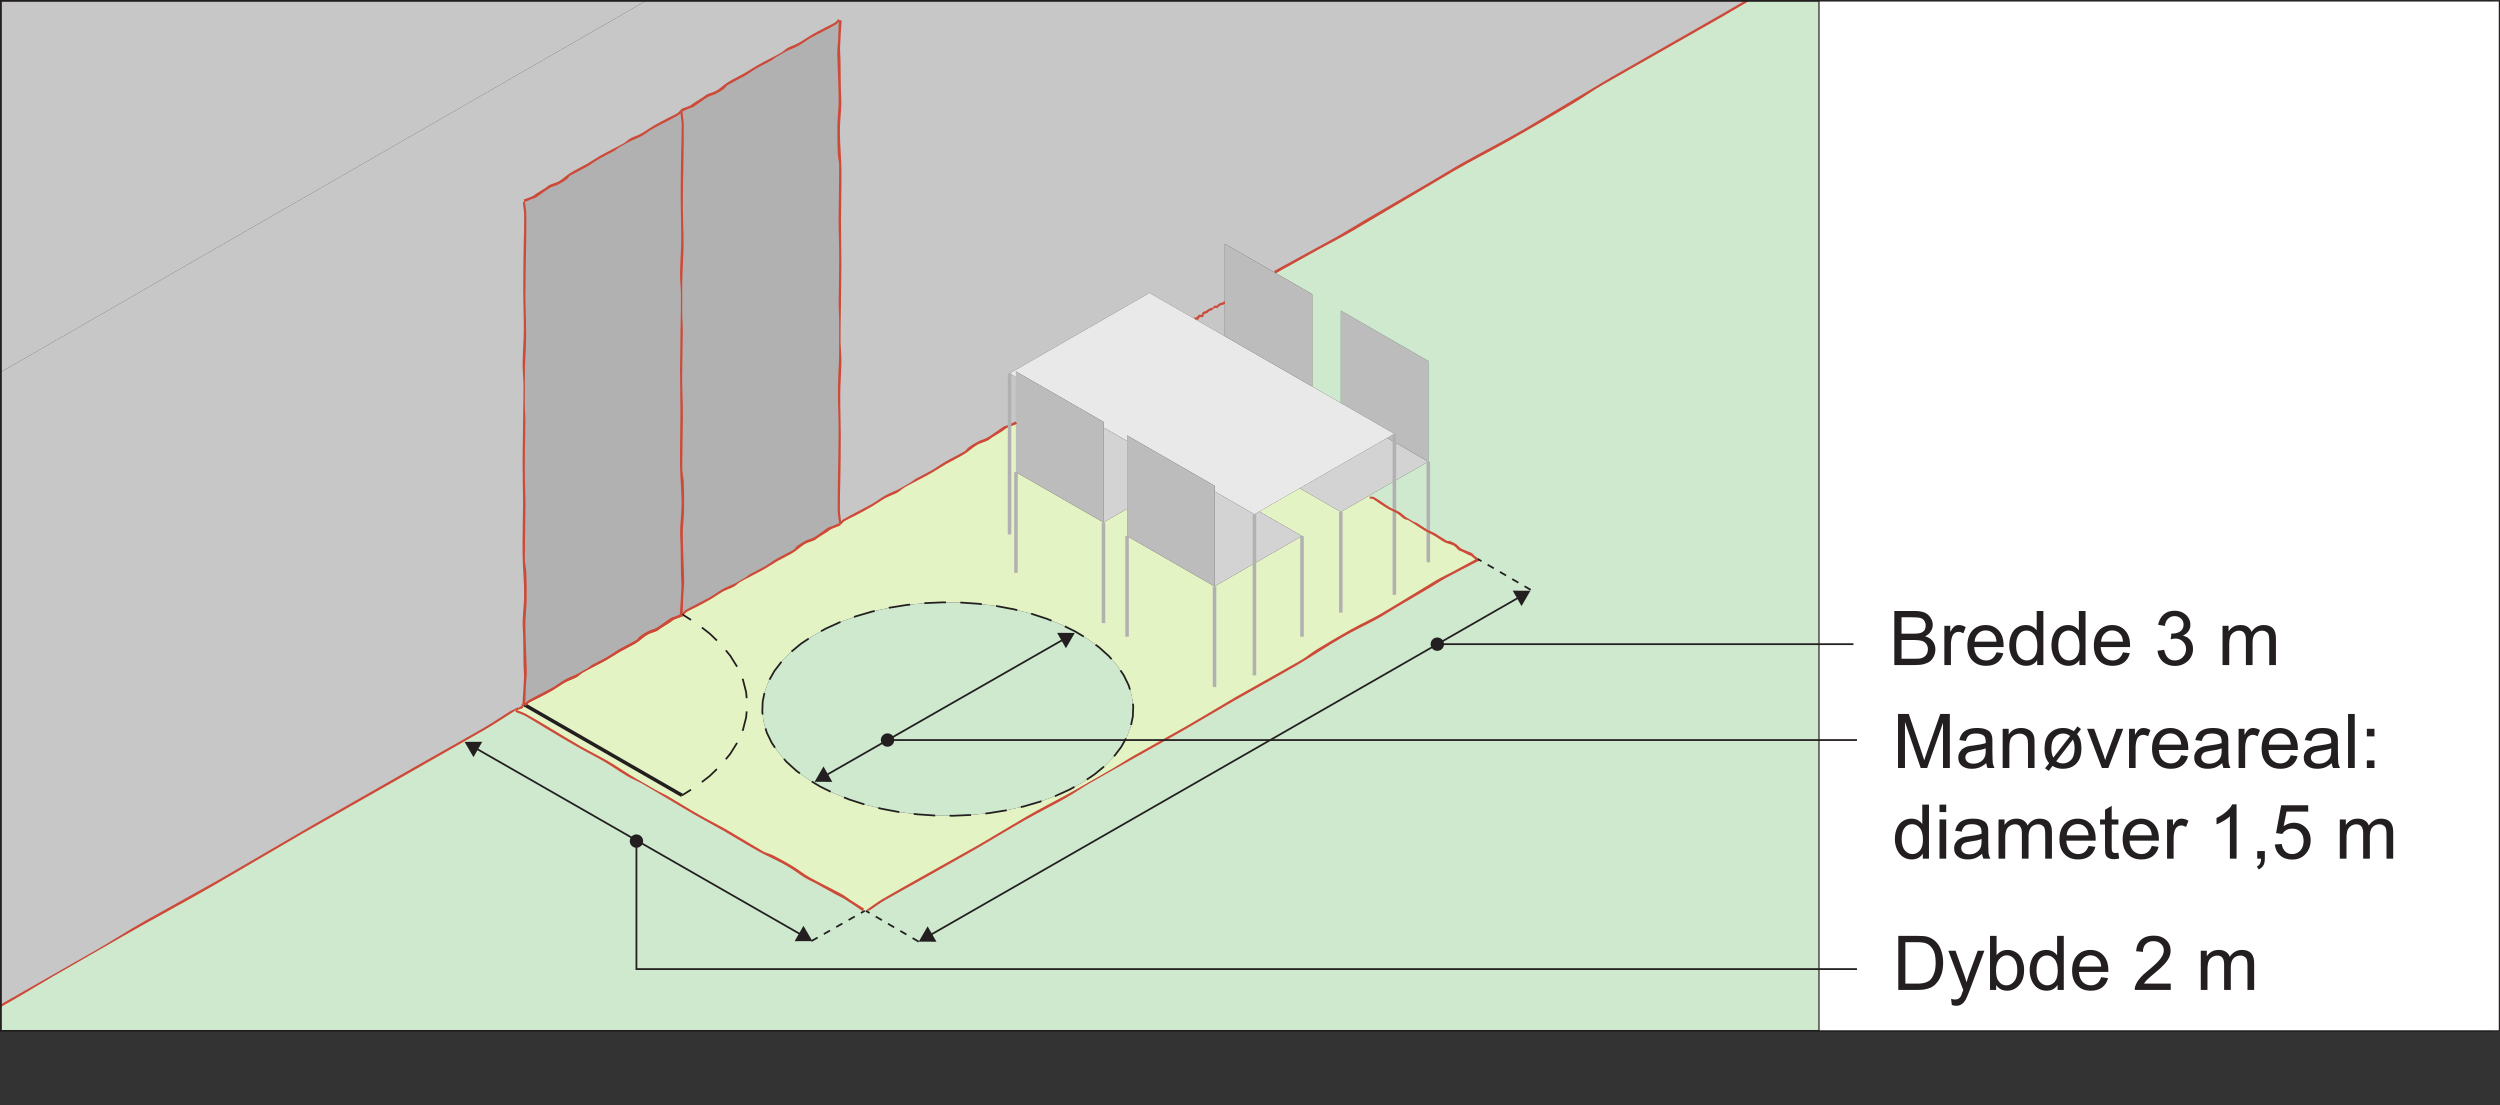 <?xml version="1.0" encoding="UTF-8"?>
<svg xmlns="http://www.w3.org/2000/svg" xmlns:xlink="http://www.w3.org/1999/xlink" width="297.82pt" height="131.65pt" viewBox="0 0 297.82 131.65" version="1.1">
<rect x="0" y="0" width="297.82" height="131.65" fill="#333333" stroke="none"/>
<defs>
<g>
<symbol overflow="visible" id="glyph0-0">
<path style="stroke:none;" d="M 5.641 0 L 5.641 -5.625 L 1.125 -5.625 L 1.125 0 Z M 1.266 -5.484 L 5.5 -5.484 L 5.5 -0.141 L 1.266 -0.141 Z M 1.266 -5.484 "/>
</symbol>
<symbol overflow="visible" id="glyph0-1">
<path style="stroke:none;" d="M 3.031 0 C 3.422 0 3.766 -0.031 4.062 -0.109 C 4.375 -0.188 4.625 -0.281 4.844 -0.438 C 5.062 -0.578 5.25 -0.781 5.422 -1.016 C 5.609 -1.266 5.75 -1.578 5.875 -1.953 C 5.984 -2.328 6.047 -2.766 6.047 -3.266 C 6.047 -3.828 5.953 -4.344 5.781 -4.781 C 5.625 -5.234 5.359 -5.609 5.016 -5.891 C 4.766 -6.109 4.438 -6.266 4.078 -6.359 C 3.812 -6.422 3.422 -6.438 2.922 -6.438 L 0.703 -6.438 L 0.703 0 Z M 1.547 -5.688 L 2.906 -5.688 C 3.406 -5.688 3.781 -5.641 4.016 -5.547 C 4.328 -5.438 4.609 -5.188 4.828 -4.828 C 5.047 -4.469 5.156 -3.938 5.156 -3.266 C 5.156 -2.781 5.109 -2.359 4.984 -2.031 C 4.875 -1.688 4.719 -1.406 4.516 -1.203 C 4.375 -1.062 4.172 -0.953 3.938 -0.875 C 3.688 -0.797 3.359 -0.75 2.938 -0.75 L 1.547 -0.75 Z M 1.547 -5.688 "/>
</symbol>
<symbol overflow="visible" id="glyph0-2">
<path style="stroke:none;" d="M 1.078 1.891 C 1.328 1.891 1.547 1.828 1.719 1.703 C 1.922 1.578 2.078 1.391 2.219 1.141 C 2.328 0.938 2.469 0.594 2.672 0.078 L 4.438 -4.672 L 3.641 -4.672 L 2.641 -1.938 C 2.516 -1.609 2.406 -1.25 2.312 -0.906 C 2.219 -1.266 2.094 -1.625 1.969 -1.969 L 1 -4.672 L 0.141 -4.672 L 1.922 0.016 C 1.891 0.094 1.875 0.156 1.844 0.203 C 1.75 0.516 1.656 0.719 1.609 0.797 C 1.547 0.906 1.453 0.984 1.344 1.047 C 1.25 1.109 1.109 1.141 0.922 1.141 C 0.797 1.141 0.641 1.109 0.469 1.062 L 0.562 1.797 C 0.75 1.859 0.922 1.891 1.078 1.891 Z M 1.078 1.891 "/>
</symbol>
<symbol overflow="visible" id="glyph0-3">
<path style="stroke:none;" d="M 1.328 -0.578 C 1.641 -0.125 2.078 0.094 2.625 0.094 C 3.172 0.094 3.656 -0.109 4.062 -0.562 C 4.453 -0.984 4.656 -1.609 4.656 -2.406 C 4.656 -2.75 4.609 -3.062 4.5 -3.359 C 4.422 -3.641 4.297 -3.891 4.125 -4.109 C 3.953 -4.312 3.734 -4.484 3.484 -4.594 C 3.219 -4.719 2.953 -4.766 2.672 -4.766 C 2.156 -4.766 1.719 -4.562 1.375 -4.141 L 1.375 -6.438 L 0.594 -6.438 L 0.594 0 L 1.328 0 Z M 1.703 -3.672 C 1.953 -3.969 2.25 -4.125 2.594 -4.125 C 2.938 -4.125 3.234 -3.984 3.484 -3.688 C 3.719 -3.406 3.844 -2.953 3.844 -2.344 C 3.844 -1.75 3.719 -1.297 3.453 -1 C 3.203 -0.703 2.906 -0.547 2.562 -0.547 C 2.125 -0.547 1.797 -0.75 1.547 -1.156 C 1.391 -1.406 1.312 -1.812 1.312 -2.359 C 1.312 -2.938 1.438 -3.375 1.703 -3.672 Z M 1.703 -3.672 "/>
</symbol>
<symbol overflow="visible" id="glyph0-4">
<path style="stroke:none;" d="M 4.359 0 L 4.359 -6.438 L 3.562 -6.438 L 3.562 -4.125 C 3.438 -4.312 3.25 -4.469 3.031 -4.594 C 2.812 -4.703 2.562 -4.766 2.281 -4.766 C 1.891 -4.766 1.547 -4.672 1.234 -4.469 C 0.922 -4.266 0.688 -3.984 0.531 -3.594 C 0.375 -3.219 0.297 -2.797 0.297 -2.328 C 0.297 -1.859 0.391 -1.438 0.562 -1.062 C 0.734 -0.703 0.969 -0.406 1.281 -0.203 C 1.594 0 1.938 0.094 2.312 0.094 C 2.891 0.094 3.328 -0.141 3.625 -0.594 L 3.625 0 Z M 1.469 -3.688 C 1.703 -3.969 2 -4.109 2.359 -4.109 C 2.719 -4.109 3.016 -3.953 3.266 -3.656 C 3.516 -3.359 3.641 -2.891 3.641 -2.266 C 3.641 -1.688 3.516 -1.25 3.281 -0.969 C 3.031 -0.688 2.734 -0.547 2.391 -0.547 C 2.047 -0.547 1.75 -0.688 1.484 -0.984 C 1.234 -1.281 1.109 -1.734 1.109 -2.328 C 1.109 -2.938 1.234 -3.391 1.469 -3.688 Z M 1.469 -3.688 "/>
</symbol>
<symbol overflow="visible" id="glyph0-5">
<path style="stroke:none;" d="M 3.312 -0.781 C 3.094 -0.625 2.859 -0.547 2.562 -0.547 C 2.172 -0.547 1.844 -0.688 1.578 -0.953 C 1.312 -1.234 1.172 -1.625 1.141 -2.141 L 4.641 -2.141 C 4.641 -2.219 4.641 -2.297 4.641 -2.344 C 4.641 -3.109 4.438 -3.703 4.047 -4.125 C 3.656 -4.547 3.141 -4.766 2.516 -4.766 C 1.875 -4.766 1.344 -4.547 0.938 -4.125 C 0.531 -3.688 0.328 -3.078 0.328 -2.297 C 0.328 -1.531 0.531 -0.953 0.938 -0.531 C 1.344 -0.109 1.875 0.094 2.562 0.094 C 3.109 0.094 3.547 -0.031 3.906 -0.297 C 4.25 -0.562 4.484 -0.922 4.609 -1.406 L 3.797 -1.516 C 3.672 -1.172 3.516 -0.938 3.312 -0.781 Z M 1.609 -3.75 C 1.844 -4 2.156 -4.125 2.516 -4.125 C 2.922 -4.125 3.25 -3.969 3.5 -3.656 C 3.672 -3.469 3.766 -3.172 3.797 -2.781 L 1.188 -2.781 C 1.219 -3.188 1.359 -3.516 1.609 -3.75 Z M 1.609 -3.75 "/>
</symbol>
<symbol overflow="visible" id="glyph0-6">
<path style="stroke:none;" d=""/>
</symbol>
<symbol overflow="visible" id="glyph0-7">
<path style="stroke:none;" d="M 1.359 -0.75 C 1.453 -0.906 1.578 -1.047 1.703 -1.188 C 1.844 -1.328 2.156 -1.609 2.625 -2 C 3.203 -2.469 3.609 -2.859 3.844 -3.125 C 4.094 -3.406 4.266 -3.672 4.375 -3.922 C 4.484 -4.172 4.531 -4.422 4.531 -4.688 C 4.531 -5.188 4.359 -5.609 3.984 -5.953 C 3.625 -6.297 3.141 -6.469 2.516 -6.469 C 1.906 -6.469 1.406 -6.312 1.047 -6 C 0.672 -5.672 0.469 -5.219 0.422 -4.609 L 1.234 -4.531 C 1.234 -4.938 1.344 -5.25 1.578 -5.469 C 1.812 -5.703 2.109 -5.812 2.5 -5.812 C 2.859 -5.812 3.156 -5.703 3.391 -5.484 C 3.609 -5.281 3.719 -5.016 3.719 -4.703 C 3.719 -4.406 3.594 -4.078 3.344 -3.75 C 3.094 -3.406 2.625 -2.953 1.922 -2.375 C 1.469 -2.016 1.125 -1.688 0.891 -1.406 C 0.641 -1.125 0.469 -0.844 0.359 -0.547 C 0.281 -0.375 0.25 -0.188 0.266 0 L 4.547 0 L 4.547 -0.75 Z M 1.359 -0.75 "/>
</symbol>
<symbol overflow="visible" id="glyph0-8">
<path style="stroke:none;" d="M 1.391 0 L 1.391 -2.422 C 1.391 -2.844 1.438 -3.172 1.516 -3.391 C 1.609 -3.625 1.75 -3.781 1.938 -3.906 C 2.125 -4.016 2.328 -4.094 2.547 -4.094 C 2.844 -4.094 3.047 -4 3.172 -3.828 C 3.312 -3.641 3.375 -3.391 3.375 -3.031 L 3.375 0 L 4.172 0 L 4.172 -2.703 C 4.172 -3.188 4.281 -3.531 4.5 -3.766 C 4.719 -3.984 5 -4.094 5.312 -4.094 C 5.516 -4.094 5.656 -4.047 5.797 -3.953 C 5.938 -3.875 6.031 -3.766 6.078 -3.625 C 6.125 -3.484 6.156 -3.266 6.156 -2.938 L 6.156 0 L 6.953 0 L 6.953 -3.203 C 6.953 -3.734 6.828 -4.125 6.578 -4.391 C 6.328 -4.641 5.969 -4.766 5.5 -4.766 C 4.906 -4.766 4.422 -4.5 4.047 -3.953 C 3.953 -4.219 3.797 -4.406 3.578 -4.547 C 3.359 -4.703 3.078 -4.766 2.734 -4.766 C 2.406 -4.766 2.141 -4.703 1.891 -4.562 C 1.656 -4.422 1.453 -4.234 1.312 -4.016 L 1.312 -4.672 L 0.594 -4.672 L 0.594 0 Z M 1.391 0 "/>
</symbol>
<symbol overflow="visible" id="glyph0-9">
<path style="stroke:none;" d="M 3.125 0 C 3.547 0 3.891 -0.031 4.172 -0.109 C 4.453 -0.188 4.688 -0.281 4.875 -0.422 C 5.062 -0.562 5.234 -0.766 5.359 -1.031 C 5.484 -1.281 5.547 -1.562 5.547 -1.875 C 5.547 -2.234 5.438 -2.562 5.234 -2.844 C 5.016 -3.125 4.719 -3.312 4.328 -3.422 C 4.641 -3.578 4.859 -3.766 5 -4.016 C 5.156 -4.25 5.234 -4.516 5.234 -4.797 C 5.234 -5.094 5.141 -5.375 4.969 -5.641 C 4.797 -5.906 4.562 -6.125 4.266 -6.25 C 3.969 -6.375 3.578 -6.438 3.094 -6.438 L 0.656 -6.438 L 0.656 0 Z M 1.516 -5.688 L 2.812 -5.688 C 3.281 -5.688 3.609 -5.656 3.797 -5.594 C 3.984 -5.531 4.141 -5.422 4.234 -5.266 C 4.328 -5.109 4.391 -4.906 4.391 -4.703 C 4.391 -4.469 4.328 -4.281 4.234 -4.125 C 4.109 -3.984 3.953 -3.875 3.734 -3.812 C 3.562 -3.766 3.297 -3.734 2.922 -3.734 L 1.516 -3.734 Z M 1.516 -2.984 L 3.016 -2.984 C 3.422 -2.984 3.734 -2.938 3.953 -2.875 C 4.188 -2.797 4.359 -2.672 4.469 -2.5 C 4.594 -2.328 4.656 -2.109 4.656 -1.875 C 4.656 -1.672 4.609 -1.469 4.531 -1.328 C 4.438 -1.156 4.328 -1.047 4.203 -0.969 C 4.078 -0.875 3.906 -0.812 3.719 -0.781 C 3.609 -0.766 3.406 -0.75 3.125 -0.75 L 1.516 -0.75 Z M 1.516 -2.984 "/>
</symbol>
<symbol overflow="visible" id="glyph0-10">
<path style="stroke:none;" d="M 1.375 0 L 1.375 -2.438 C 1.375 -2.766 1.422 -3.078 1.516 -3.359 C 1.578 -3.547 1.672 -3.688 1.812 -3.797 C 1.938 -3.891 2.109 -3.953 2.281 -3.953 C 2.469 -3.953 2.656 -3.891 2.859 -3.781 L 3.141 -4.516 C 2.859 -4.688 2.578 -4.766 2.328 -4.766 C 2.125 -4.766 1.953 -4.719 1.812 -4.609 C 1.656 -4.516 1.484 -4.281 1.297 -3.953 L 1.297 -4.672 L 0.594 -4.672 L 0.594 0 Z M 1.375 0 "/>
</symbol>
<symbol overflow="visible" id="glyph0-11">
<path style="stroke:none;" d="M 1.016 -0.391 C 1.406 -0.062 1.875 0.109 2.438 0.109 C 3.062 0.109 3.578 -0.094 4 -0.484 C 4.406 -0.875 4.609 -1.344 4.609 -1.906 C 4.609 -2.328 4.5 -2.672 4.297 -2.953 C 4.094 -3.234 3.797 -3.406 3.406 -3.5 C 3.703 -3.641 3.922 -3.812 4.078 -4.047 C 4.234 -4.266 4.297 -4.531 4.297 -4.797 C 4.297 -5.094 4.219 -5.375 4.062 -5.625 C 3.906 -5.891 3.672 -6.094 3.375 -6.25 C 3.078 -6.406 2.766 -6.469 2.406 -6.469 C 1.891 -6.469 1.469 -6.328 1.125 -6.031 C 0.781 -5.734 0.562 -5.328 0.453 -4.797 L 1.25 -4.656 C 1.312 -5.047 1.438 -5.344 1.656 -5.531 C 1.859 -5.719 2.109 -5.828 2.422 -5.828 C 2.734 -5.828 2.984 -5.719 3.188 -5.531 C 3.391 -5.344 3.484 -5.109 3.484 -4.812 C 3.484 -4.453 3.344 -4.188 3.078 -4 C 2.812 -3.828 2.5 -3.75 2.172 -3.75 C 2.125 -3.75 2.094 -3.75 2.031 -3.75 L 1.953 -3.062 C 2.172 -3.125 2.359 -3.156 2.516 -3.156 C 2.875 -3.156 3.172 -3.031 3.406 -2.797 C 3.656 -2.562 3.781 -2.266 3.781 -1.906 C 3.781 -1.516 3.656 -1.203 3.391 -0.938 C 3.141 -0.672 2.812 -0.547 2.438 -0.547 C 2.125 -0.547 1.844 -0.641 1.641 -0.844 C 1.422 -1.047 1.266 -1.375 1.172 -1.812 L 0.375 -1.703 C 0.438 -1.172 0.656 -0.734 1.016 -0.391 Z M 1.016 -0.391 "/>
</symbol>
<symbol overflow="visible" id="glyph0-12">
<path style="stroke:none;" d="M 1.5 0 L 1.5 -5.484 L 3.375 0 L 4.141 0 L 6.031 -5.391 L 6.031 0 L 6.844 0 L 6.844 -6.438 L 5.703 -6.438 L 4.141 -1.969 C 3.984 -1.5 3.875 -1.156 3.797 -0.922 C 3.734 -1.141 3.625 -1.453 3.484 -1.875 L 1.953 -6.438 L 0.672 -6.438 L 0.672 0 Z M 1.5 0 "/>
</symbol>
<symbol overflow="visible" id="glyph0-13">
<path style="stroke:none;" d="M 3.812 0 L 4.641 0 C 4.547 -0.188 4.484 -0.375 4.438 -0.562 C 4.422 -0.75 4.391 -1.219 4.391 -1.953 L 4.391 -3 C 4.391 -3.359 4.391 -3.594 4.359 -3.734 C 4.312 -3.953 4.234 -4.125 4.109 -4.281 C 3.984 -4.422 3.812 -4.531 3.562 -4.625 C 3.312 -4.719 2.984 -4.766 2.578 -4.766 C 2.172 -4.766 1.828 -4.719 1.516 -4.609 C 1.203 -4.484 0.969 -4.344 0.812 -4.125 C 0.656 -3.938 0.531 -3.656 0.453 -3.328 L 1.234 -3.219 C 1.312 -3.562 1.453 -3.781 1.641 -3.922 C 1.812 -4.047 2.094 -4.109 2.469 -4.109 C 2.859 -4.109 3.172 -4.016 3.375 -3.844 C 3.516 -3.719 3.594 -3.484 3.594 -3.172 C 3.594 -3.141 3.594 -3.062 3.594 -2.969 C 3.281 -2.859 2.812 -2.766 2.172 -2.688 C 1.859 -2.656 1.625 -2.609 1.469 -2.578 C 1.25 -2.516 1.062 -2.438 0.891 -2.312 C 0.719 -2.203 0.594 -2.047 0.484 -1.859 C 0.375 -1.672 0.328 -1.453 0.328 -1.234 C 0.328 -0.844 0.453 -0.516 0.734 -0.281 C 1.016 -0.031 1.422 0.094 1.938 0.094 C 2.234 0.094 2.531 0.047 2.812 -0.047 C 3.078 -0.156 3.359 -0.328 3.656 -0.578 C 3.688 -0.359 3.734 -0.172 3.812 0 Z M 3.594 -2.047 C 3.594 -1.703 3.547 -1.438 3.453 -1.266 C 3.344 -1.031 3.172 -0.859 2.938 -0.719 C 2.703 -0.578 2.422 -0.516 2.125 -0.516 C 1.812 -0.516 1.578 -0.594 1.422 -0.734 C 1.25 -0.875 1.172 -1.047 1.172 -1.266 C 1.172 -1.391 1.203 -1.516 1.281 -1.625 C 1.359 -1.75 1.469 -1.828 1.594 -1.891 C 1.734 -1.938 1.969 -2 2.297 -2.047 C 2.875 -2.125 3.312 -2.219 3.594 -2.344 Z M 3.594 -2.047 "/>
</symbol>
<symbol overflow="visible" id="glyph0-14">
<path style="stroke:none;" d="M 1.391 0 L 1.391 -2.547 C 1.391 -3.156 1.516 -3.562 1.766 -3.766 C 2 -3.984 2.297 -4.094 2.625 -4.094 C 2.844 -4.094 3.031 -4.047 3.172 -3.938 C 3.344 -3.859 3.453 -3.719 3.516 -3.562 C 3.578 -3.406 3.609 -3.156 3.609 -2.828 L 3.609 0 L 4.391 0 L 4.391 -2.875 C 4.391 -3.234 4.375 -3.484 4.359 -3.641 C 4.312 -3.859 4.234 -4.062 4.109 -4.219 C 3.984 -4.391 3.812 -4.516 3.578 -4.609 C 3.344 -4.719 3.078 -4.766 2.797 -4.766 C 2.156 -4.766 1.656 -4.516 1.312 -4 L 1.312 -4.672 L 0.594 -4.672 L 0.594 0 Z M 1.391 0 "/>
</symbol>
<symbol overflow="visible" id="glyph0-15">
<path style="stroke:none;" d="M 3.406 -4.688 C 3.203 -4.75 2.984 -4.766 2.734 -4.766 C 2.156 -4.766 1.656 -4.578 1.219 -4.172 C 0.781 -3.781 0.562 -3.156 0.562 -2.266 C 0.562 -1.859 0.625 -1.5 0.734 -1.172 C 0.812 -0.984 0.938 -0.781 1.109 -0.578 L 0.625 0.031 L 1.062 0.344 L 1.516 -0.25 C 1.875 -0.016 2.281 0.094 2.75 0.094 C 3.328 0.094 3.812 -0.062 4.203 -0.391 C 4.703 -0.812 4.953 -1.453 4.953 -2.328 C 4.953 -2.719 4.906 -3.062 4.828 -3.344 C 4.75 -3.562 4.641 -3.781 4.438 -4.031 L 4.906 -4.641 L 4.484 -4.953 L 4.062 -4.391 C 3.828 -4.516 3.609 -4.609 3.406 -4.688 Z M 1.609 -1.234 C 1.453 -1.531 1.375 -1.891 1.375 -2.328 C 1.375 -2.922 1.516 -3.359 1.781 -3.656 C 2.047 -3.953 2.375 -4.109 2.766 -4.109 C 3.062 -4.109 3.344 -4.016 3.609 -3.812 Z M 4.094 -2.922 C 4.125 -2.75 4.141 -2.562 4.141 -2.344 C 4.141 -1.75 4.016 -1.297 3.75 -1 C 3.484 -0.703 3.141 -0.547 2.734 -0.547 C 2.453 -0.547 2.188 -0.641 1.953 -0.812 L 3.938 -3.391 C 4.016 -3.188 4.078 -3.047 4.094 -2.922 Z M 4.094 -2.922 "/>
</symbol>
<symbol overflow="visible" id="glyph0-16">
<path style="stroke:none;" d="M 2.641 0 L 4.422 -4.672 L 3.609 -4.672 L 2.562 -1.812 C 2.422 -1.469 2.328 -1.172 2.266 -0.938 C 2.172 -1.266 2.062 -1.578 1.953 -1.875 L 0.953 -4.672 L 0.109 -4.672 L 1.875 0 Z M 2.641 0 "/>
</symbol>
<symbol overflow="visible" id="glyph0-17">
<path style="stroke:none;" d="M 1.375 0 L 1.375 -6.438 L 0.578 -6.438 L 0.578 0 Z M 1.375 0 "/>
</symbol>
<symbol overflow="visible" id="glyph0-18">
<path style="stroke:none;" d="M 1.719 -3.766 L 1.719 -4.672 L 0.812 -4.672 L 0.812 -3.766 Z M 1.719 0 L 1.719 -0.906 L 0.812 -0.906 L 0.812 0 Z M 1.719 0 "/>
</symbol>
<symbol overflow="visible" id="glyph0-19">
<path style="stroke:none;" d="M 1.391 -5.547 L 1.391 -6.438 L 0.594 -6.438 L 0.594 -5.547 Z M 1.391 0 L 1.391 -4.672 L 0.594 -4.672 L 0.594 0 Z M 1.391 0 "/>
</symbol>
<symbol overflow="visible" id="glyph0-20">
<path style="stroke:none;" d="M 1.984 -0.672 C 1.859 -0.672 1.766 -0.688 1.703 -0.734 C 1.641 -0.781 1.594 -0.812 1.578 -0.891 C 1.547 -0.953 1.531 -1.094 1.531 -1.328 L 1.531 -4.062 L 2.328 -4.062 L 2.328 -4.672 L 1.531 -4.672 L 1.531 -6.297 L 0.734 -5.828 L 0.734 -4.672 L 0.141 -4.672 L 0.141 -4.062 L 0.734 -4.062 L 0.734 -1.375 C 0.734 -0.891 0.766 -0.578 0.828 -0.438 C 0.891 -0.281 1 -0.156 1.172 -0.078 C 1.312 0.016 1.547 0.062 1.828 0.062 C 2 0.062 2.203 0.031 2.422 -0.016 L 2.328 -0.703 C 2.172 -0.688 2.062 -0.672 1.984 -0.672 Z M 1.984 -0.672 "/>
</symbol>
<symbol overflow="visible" id="glyph0-21">
<path style="stroke:none;" d="M 3.359 -6.469 L 2.844 -6.469 C 2.703 -6.188 2.469 -5.906 2.141 -5.609 C 1.812 -5.312 1.422 -5.062 0.969 -4.844 L 0.969 -4.094 C 1.219 -4.172 1.5 -4.312 1.812 -4.5 C 2.125 -4.688 2.375 -4.859 2.562 -5.047 L 2.562 0 L 3.359 0 Z M 3.359 -6.469 "/>
</symbol>
<symbol overflow="visible" id="glyph0-22">
<path style="stroke:none;" d="M 1.25 0 C 1.25 0.266 1.203 0.469 1.125 0.609 C 1.031 0.75 0.922 0.859 0.75 0.938 L 0.969 1.281 C 1.219 1.172 1.406 1.016 1.531 0.797 C 1.641 0.609 1.703 0.328 1.703 0 L 1.703 -0.906 L 0.797 -0.906 L 0.797 0 Z M 1.25 0 "/>
</symbol>
<symbol overflow="visible" id="glyph0-23">
<path style="stroke:none;" d="M 1.016 -0.391 C 1.391 -0.047 1.875 0.109 2.453 0.109 C 3.172 0.109 3.734 -0.156 4.141 -0.672 C 4.484 -1.094 4.656 -1.609 4.656 -2.188 C 4.656 -2.797 4.469 -3.297 4.078 -3.688 C 3.688 -4.078 3.219 -4.281 2.656 -4.281 C 2.234 -4.281 1.828 -4.141 1.438 -3.875 L 1.781 -5.609 L 4.359 -5.609 L 4.359 -6.359 L 1.141 -6.359 L 0.531 -3.047 L 1.266 -2.938 C 1.391 -3.125 1.547 -3.281 1.75 -3.406 C 1.953 -3.516 2.188 -3.578 2.453 -3.578 C 2.859 -3.578 3.203 -3.453 3.438 -3.188 C 3.688 -2.922 3.812 -2.562 3.812 -2.109 C 3.812 -1.641 3.688 -1.266 3.422 -0.969 C 3.156 -0.688 2.828 -0.547 2.453 -0.547 C 2.125 -0.547 1.859 -0.641 1.641 -0.844 C 1.422 -1.047 1.266 -1.344 1.203 -1.75 L 0.375 -1.688 C 0.438 -1.156 0.641 -0.719 1.016 -0.391 Z M 1.016 -0.391 "/>
</symbol>
</g>
<clipPath id="clip1">
  <path d="M 0.109 0.105 L 290 0.105 L 290 122.809 L 0.109 122.809 Z M 0.109 0.105 "/>
</clipPath>
<clipPath id="clip2">
  <path d="M 0.109 0.105 L 164 0.105 L 164 92 L 0.109 92 Z M 0.109 0.105 "/>
</clipPath>
<clipPath id="clip3">
  <path d="M 0.109 0.105 L 290 0.105 L 290 122.809 L 0.109 122.809 Z M 0.109 0.105 "/>
</clipPath>
<clipPath id="clip4">
  <path d="M 151 0.105 L 287 0.105 L 287 33 L 151 33 Z M 151 0.105 "/>
</clipPath>
<clipPath id="clip5">
  <path d="M 0.109 84 L 62 84 L 62 122.809 L 0.109 122.809 Z M 0.109 84 "/>
</clipPath>
<clipPath id="clip6">
  <path d="M 0 0 L 297.82 0 L 297.82 123 L 0 123 Z M 0 0 "/>
</clipPath>
<clipPath id="clip7">
  <path d="M 216 0 L 297.82 0 L 297.82 123 L 216 123 Z M 216 0 "/>
</clipPath>
</defs>
<g id="surface1">
<g clip-path="url(#clip1)" clip-rule="nonzero">
<path style=" stroke:none;fill-rule:nonzero;fill:rgb(78.432%,78.04%,78.137%);fill-opacity:1;" d="M -82.246 163.457 L -82.246 91.703 L 163.945 -49.953 L 289.734 -49.953 L 289.734 -46.793 L 286.227 -44.773 L 151.914 32.508 L 145.906 29.055 L 145.906 35.965 L 142.352 38.012 L 136.934 34.895 L 120.266 44.484 L 121.031 44.926 L 121.031 50.277 L 100.004 62.379 L 100.004 2.426 L 81.246 13.219 L 62.492 24.008 L 62.492 83.961 L 61.453 84.559 L -75.668 163.457 L -82.246 163.457 "/>
</g>
<g clip-path="url(#clip2)" clip-rule="nonzero">
<path style=" stroke:none;fill-rule:nonzero;fill:rgb(78.432%,78.04%,78.137%);fill-opacity:1;" d="M 163.945 -49.953 L -82.246 91.703 L -112.613 31.473 L -112.613 -49.953 L 163.945 -49.953 "/>
</g>
<path style=" stroke:none;fill-rule:nonzero;fill:rgb(69.797%,69.246%,69.383%);fill-opacity:1;" d="M 100.004 2.426 L 100.004 62.379 L 81.246 73.168 L 81.246 13.219 L 100.004 2.426 "/>
<path style=" stroke:none;fill-rule:nonzero;fill:rgb(89.42%,95.27%,76.512%);fill-opacity:1;" d="M 119.91 96.527 L 121.934 96.074 L 123.867 95.512 L 125.695 94.84 L 127.398 94.07 L 128.965 93.203 L 130.379 92.258 L 131.621 91.234 L 132.684 90.145 L 133.555 89.004 L 134.227 87.816 L 134.695 86.598 L 134.953 85.359 L 135 84.109 L 134.832 82.867 L 134.453 81.637 L 133.867 80.434 L 133.078 79.273 L 132.098 78.16 L 130.93 77.109 L 129.59 76.129 L 128.09 75.227 L 126.441 74.414 L 124.664 73.699 L 122.773 73.086 L 120.789 72.586 L 118.727 72.199 L 116.605 71.93 L 114.453 71.781 L 112.285 71.758 L 110.121 71.852 L 107.984 72.07 L 105.898 72.406 L 103.879 72.859 L 101.941 73.426 L 100.113 74.094 L 98.41 74.867 L 96.844 75.73 L 95.434 76.676 L 94.191 77.699 L 93.129 78.789 L 92.254 79.934 L 91.582 81.117 L 91.113 82.336 L 90.855 83.578 L 90.812 84.824 L 90.977 86.066 L 91.355 87.297 L 91.941 88.5 L 92.73 89.66 L 93.711 90.773 L 94.879 91.828 L 96.219 92.809 L 97.719 93.707 L 99.367 94.52 L 101.145 95.234 L 103.035 95.848 L 105.023 96.348 L 107.086 96.734 L 109.203 97.004 L 111.355 97.152 L 113.523 97.18 L 115.688 97.086 L 117.824 96.867 Z M 81.246 73.168 L 100.004 62.379 L 121.031 50.277 L 121.031 56.246 L 131.453 62.238 L 134.266 60.621 L 134.266 63.859 L 144.684 69.855 L 155.105 63.859 L 150.02 60.934 L 154.832 58.168 L 159.73 60.988 L 163.043 59.082 L 176.062 66.574 L 103.129 108.539 L 61.453 84.559 L 62.492 83.961 L 81.246 73.168 "/>
<path style=" stroke:none;fill-rule:nonzero;fill:rgb(69.797%,69.246%,69.383%);fill-opacity:1;" d="M 81.246 73.168 L 62.492 83.961 L 62.492 24.008 L 81.246 13.219 L 81.246 73.168 "/>
<path style=" stroke:none;fill-rule:nonzero;fill:rgb(82.751%,82.437%,82.515%);fill-opacity:1;" d="M 163.043 59.082 L 159.73 60.988 L 154.832 58.168 L 165.25 52.172 L 170.152 54.992 L 163.043 59.082 "/>
<path style=" stroke:none;fill-rule:nonzero;fill:rgb(74.113%,73.643%,73.759%);fill-opacity:1;" d="M 170.152 54.992 L 165.25 52.172 L 166.109 51.68 L 159.73 48.008 L 159.73 37.008 L 170.152 43.004 L 170.152 54.992 "/>
<g clip-path="url(#clip3)" clip-rule="nonzero">
<path style=" stroke:none;fill-rule:nonzero;fill:rgb(80.62%,91.234%,80.518%);fill-opacity:1;" d="M 159.73 37.008 L 159.73 48.008 L 156.324 46.051 L 156.324 35.047 L 151.914 32.508 L 286.227 -44.773 L 289.734 -42.754 L 289.734 161.898 L 287.023 163.457 L -75.668 163.457 L 61.453 84.559 L 103.129 108.539 L 176.062 66.574 L 163.043 59.082 L 170.152 54.992 L 170.152 43.004 L 159.73 37.008 "/>
</g>
<path style=" stroke:none;fill-rule:nonzero;fill:rgb(78.432%,78.04%,78.137%);fill-opacity:1;" d="M 142.352 38.012 L 145.906 35.965 L 145.906 40.055 Z M 142.352 38.012 "/>
<path style=" stroke:none;fill-rule:nonzero;fill:rgb(91.364%,91.206%,91.246%);fill-opacity:1;" d="M 159.73 48.008 L 166.109 51.68 L 165.25 52.172 L 154.832 58.168 L 150.02 60.934 L 149.438 61.27 L 144.684 58.535 L 144.684 57.863 L 134.266 51.871 L 134.266 52.539 L 131.453 50.922 L 131.453 50.25 L 121.031 44.258 L 121.031 44.926 L 120.266 44.484 L 136.934 34.895 L 142.352 38.012 L 145.906 40.055 L 156.324 46.051 L 159.73 48.008 "/>
<path style=" stroke:none;fill-rule:nonzero;fill:rgb(74.113%,73.643%,73.759%);fill-opacity:1;" d="M 134.266 52.539 L 134.266 51.871 L 144.684 57.863 L 144.684 69.855 L 134.266 63.859 L 134.266 52.539 "/>
<path style=" stroke:none;fill-rule:nonzero;fill:rgb(74.113%,73.643%,73.759%);fill-opacity:1;" d="M 145.906 40.055 L 145.906 29.055 L 151.914 32.508 L 156.324 35.047 L 156.324 46.051 L 145.906 40.055 "/>
<path style=" stroke:none;fill-rule:nonzero;fill:rgb(74.113%,73.643%,73.759%);fill-opacity:1;" d="M 121.031 50.277 L 121.031 44.258 L 131.453 50.25 L 131.453 62.238 L 121.031 56.246 L 121.031 50.277 "/>
<path style=" stroke:none;fill-rule:nonzero;fill:rgb(82.751%,82.437%,82.515%);fill-opacity:1;" d="M 134.266 52.539 L 134.266 60.621 L 131.453 62.238 L 131.453 50.922 L 134.266 52.539 "/>
<path style=" stroke:none;fill-rule:nonzero;fill:rgb(82.751%,82.437%,82.515%);fill-opacity:1;" d="M 149.438 61.27 L 150.02 60.934 L 155.105 63.859 L 144.684 69.855 L 144.684 58.535 L 149.438 61.27 "/>
<path style=" stroke:none;fill-rule:nonzero;fill:rgb(80.62%,91.234%,80.518%);fill-opacity:1;" d="M 121.934 96.074 L 119.91 96.527 L 117.824 96.867 L 115.688 97.086 L 113.523 97.18 L 111.355 97.152 L 109.203 97.004 L 107.086 96.734 L 105.023 96.348 L 103.035 95.848 L 101.145 95.234 L 99.367 94.52 L 97.719 93.707 L 96.219 92.809 L 94.879 91.828 L 93.711 90.773 L 92.73 89.66 L 91.941 88.5 L 91.355 87.297 L 90.977 86.066 L 90.812 84.824 L 90.855 83.578 L 91.113 82.336 L 91.582 81.117 L 92.254 79.934 L 93.129 78.789 L 94.191 77.699 L 95.434 76.676 L 96.844 75.73 L 98.41 74.867 L 100.113 74.094 L 101.941 73.426 L 103.879 72.859 L 105.898 72.406 L 107.984 72.07 L 110.121 71.852 L 112.285 71.758 L 114.453 71.781 L 116.605 71.93 L 118.727 72.199 L 120.789 72.586 L 122.773 73.086 L 124.664 73.699 L 126.441 74.414 L 128.09 75.227 L 129.59 76.129 L 130.93 77.109 L 132.098 78.16 L 133.078 79.273 L 133.867 80.434 L 134.453 81.637 L 134.832 82.867 L 135 84.109 L 134.953 85.359 L 134.695 86.598 L 134.227 87.816 L 133.555 89.004 L 132.684 90.145 L 131.621 91.234 L 130.379 92.258 L 128.965 93.203 L 127.398 94.07 L 125.695 94.84 L 123.867 95.512 L 121.934 96.074 "/>
<path style=" stroke:none;fill-rule:nonzero;fill:rgb(80.19%,29.126%,21.927%);fill-opacity:1;" d="M 81.117 12.992 C 81.48 12.859 81.852 12.738 82.203 12.582 C 82.375 12.504 82.512 12.355 82.672 12.254 C 83.027 12.031 83.375 11.816 83.73 11.594 C 83.914 11.477 84.074 11.309 84.273 11.219 C 84.637 11.055 85.051 10.984 85.387 10.777 C 85.859 10.488 86.262 10.078 86.73 9.785 C 87.359 9.402 88.031 9.098 88.668 8.73 C 89.18 8.422 89.699 8.102 90.207 7.789 C 90.754 7.477 91.316 7.199 91.875 6.906 C 92.289 6.688 92.711 6.484 93.109 6.242 C 93.367 6.09 93.574 5.84 93.84 5.699 C 94.262 5.48 94.73 5.34 95.148 5.109 C 95.664 4.828 96.137 4.469 96.645 4.172 C 97.195 3.852 97.766 3.559 98.332 3.266 C 98.695 3.074 99.082 2.918 99.434 2.711 C 99.59 2.621 99.695 2.438 99.824 2.305 C 99.848 2.281 99.898 2.309 99.934 2.312 L 100.016 2.461 C 99.875 2.613 99.758 2.805 99.59 2.906 C 99.148 3.172 98.688 3.406 98.23 3.645 C 97.684 3.934 97.117 4.199 96.582 4.508 C 96.09 4.793 95.641 5.152 95.148 5.434 C 94.754 5.656 94.316 5.809 93.902 5.992 C 93.789 6.043 93.684 6.094 93.578 6.152 C 93.203 6.363 92.828 6.566 92.461 6.789 C 92.246 6.922 92.07 7.105 91.852 7.227 C 91.285 7.535 90.695 7.801 90.137 8.121 C 89.648 8.402 89.207 8.766 88.715 9.043 C 88.062 9.414 87.371 9.73 86.715 10.102 C 86.539 10.199 86.449 10.438 86.285 10.555 C 85.953 10.793 85.613 11.016 85.25 11.195 C 84.93 11.359 84.551 11.41 84.246 11.602 C 83.691 11.941 83.184 12.355 82.641 12.715 C 82.469 12.828 82.246 12.855 82.059 12.938 C 81.789 13.059 81.539 13.168 81.285 13.285 L 81.117 12.992 "/>
<path style=" stroke:none;fill-rule:nonzero;fill:rgb(80.19%,29.126%,21.927%);fill-opacity:1;" d="M 80.988 73.168 C 81.051 72.113 81.133 71.055 81.172 70 C 81.191 69.473 81.129 68.945 81.121 68.418 L 81.078 64.965 C 81.066 64.355 81 63.746 81.023 63.141 C 81.059 62.043 81.207 60.949 81.195 59.852 C 81.184 58.32 81.023 56.789 81.008 55.258 C 80.988 53.219 81.055 51.184 81.059 49.145 L 81.012 44.152 C 81.031 42.41 81.055 40.668 81.074 38.922 C 81.094 37.629 81.129 36.336 81.117 35.039 C 81.113 34.207 81 33.375 81.012 32.543 C 81.027 31.223 81.145 29.902 81.152 28.578 C 81.164 26.953 81.09 25.324 81.086 23.699 C 81.082 21.93 81.113 20.156 81.141 18.387 C 81.156 17.246 81.215 16.109 81.211 14.973 C 81.211 14.473 81.102 13.973 81.055 13.473 C 81.047 13.391 81.094 13.305 81.113 13.219 L 81.285 13.23 C 81.344 13.777 81.453 14.32 81.457 14.867 C 81.469 16.297 81.441 17.727 81.418 19.152 C 81.398 20.871 81.344 22.59 81.344 24.309 C 81.348 25.883 81.434 27.457 81.43 29.027 C 81.426 30.285 81.344 31.543 81.297 32.801 C 81.289 33.133 81.281 33.461 81.273 33.793 L 81.27 37.359 C 81.273 38.047 81.348 38.734 81.34 39.422 C 81.316 41.203 81.289 42.996 81.262 44.777 C 81.262 46.34 81.355 47.902 81.352 49.461 C 81.324 51.547 81.297 53.645 81.273 55.734 C 81.27 56.285 81.43 56.84 81.453 57.395 C 81.492 58.516 81.516 59.637 81.492 60.762 C 81.473 61.75 81.328 62.742 81.34 63.73 C 81.359 65.531 81.465 67.328 81.508 69.129 C 81.52 69.695 81.434 70.266 81.406 70.832 C 81.379 71.617 81.352 72.391 81.324 73.168 L 80.988 73.168 "/>
<path style=" stroke:none;fill-rule:nonzero;fill:rgb(80.19%,29.126%,21.927%);fill-opacity:1;" d="M 100.133 62.605 C 99.77 62.738 99.398 62.859 99.047 63.016 C 98.871 63.094 98.738 63.242 98.578 63.344 C 98.223 63.566 97.875 63.781 97.52 64.004 C 97.332 64.121 97.176 64.289 96.977 64.379 C 96.613 64.543 96.199 64.613 95.859 64.82 C 95.391 65.105 94.988 65.52 94.516 65.809 C 93.891 66.195 93.219 66.5 92.578 66.863 C 92.07 67.176 91.551 67.496 91.043 67.809 C 90.496 68.117 89.93 68.398 89.375 68.691 C 88.961 68.91 88.539 69.113 88.137 69.355 C 87.879 69.508 87.676 69.758 87.41 69.898 C 86.988 70.117 86.516 70.258 86.098 70.484 C 85.586 70.77 85.113 71.129 84.605 71.422 C 84.055 71.746 83.484 72.035 82.918 72.332 C 82.551 72.523 82.168 72.68 81.816 72.887 C 81.656 72.977 81.555 73.16 81.422 73.293 C 81.402 73.312 81.352 73.289 81.312 73.285 L 81.23 73.137 C 81.371 72.984 81.488 72.793 81.656 72.691 C 82.098 72.422 82.559 72.191 83.016 71.953 C 83.566 71.664 84.133 71.398 84.668 71.09 C 85.16 70.805 85.605 70.445 86.102 70.164 C 86.496 69.941 86.934 69.789 87.348 69.602 C 87.457 69.555 87.566 69.504 87.672 69.445 C 88.043 69.234 88.422 69.031 88.789 68.805 C 89 68.676 89.18 68.488 89.398 68.371 C 89.965 68.062 90.555 67.797 91.113 67.477 C 91.602 67.195 92.043 66.836 92.531 66.555 C 93.188 66.18 93.879 65.867 94.535 65.496 C 94.707 65.398 94.801 65.16 94.965 65.039 C 95.297 64.805 95.637 64.582 95.996 64.402 C 96.316 64.238 96.699 64.184 97.004 63.996 C 97.555 63.656 98.066 63.242 98.609 62.883 C 98.781 62.77 99 62.742 99.191 62.66 C 99.461 62.539 99.707 62.43 99.965 62.312 L 100.133 62.605 "/>
<path style=" stroke:none;fill-rule:nonzero;fill:rgb(80.19%,29.126%,21.927%);fill-opacity:1;" d="M 100.262 2.426 C 100.199 3.484 100.117 4.539 100.078 5.598 C 100.059 6.125 100.121 6.652 100.129 7.18 L 100.172 10.633 C 100.18 11.242 100.25 11.852 100.227 12.457 C 100.188 13.555 100.043 14.648 100.055 15.746 C 100.066 17.277 100.227 18.809 100.242 20.344 C 100.262 22.379 100.191 24.414 100.188 26.449 L 100.238 31.445 C 100.219 33.184 100.195 34.93 100.176 36.676 C 100.156 37.969 100.121 39.266 100.133 40.559 C 100.137 41.391 100.25 42.223 100.238 43.055 C 100.219 44.375 100.105 45.695 100.098 47.02 C 100.086 48.645 100.16 50.273 100.164 51.898 C 100.168 53.668 100.137 55.441 100.109 57.211 C 100.094 58.348 100.035 59.488 100.039 60.625 C 100.039 61.125 100.148 61.625 100.195 62.125 C 100.203 62.207 100.156 62.293 100.137 62.379 L 99.965 62.367 C 99.906 61.82 99.797 61.277 99.793 60.73 C 99.781 59.301 99.809 57.871 99.828 56.445 C 99.852 54.727 99.906 53.008 99.902 51.289 C 99.902 49.715 99.816 48.141 99.82 46.57 C 99.82 45.312 99.906 44.055 99.953 42.797 C 99.961 42.465 99.969 42.137 99.977 41.805 L 99.98 38.238 C 99.973 37.551 99.902 36.863 99.906 36.176 C 99.934 34.395 99.961 32.602 99.984 30.82 C 99.984 29.258 99.895 27.695 99.898 26.137 C 99.922 24.047 99.949 21.953 99.977 19.863 C 99.98 19.312 99.816 18.758 99.797 18.203 C 99.758 17.082 99.734 15.961 99.758 14.836 C 99.777 13.848 99.918 12.855 99.91 11.867 C 99.891 10.066 99.785 8.27 99.742 6.469 C 99.73 5.898 99.816 5.332 99.844 4.766 C 99.871 3.98 99.898 3.203 99.926 2.426 L 100.262 2.426 "/>
<path style=" stroke:none;fill-rule:nonzero;fill:rgb(80.19%,29.126%,21.927%);fill-opacity:1;" d="M 81.379 73.395 C 81.016 73.531 80.645 73.652 80.293 73.805 C 80.117 73.883 79.984 74.031 79.824 74.137 C 79.469 74.355 79.121 74.57 78.766 74.793 C 78.578 74.91 78.422 75.078 78.223 75.172 C 77.859 75.336 77.445 75.406 77.105 75.609 C 76.633 75.898 76.234 76.312 75.762 76.602 C 75.137 76.984 74.465 77.293 73.824 77.656 C 73.316 77.969 72.797 78.285 72.289 78.598 C 71.742 78.91 71.176 79.188 70.617 79.48 C 70.207 79.699 69.785 79.902 69.383 80.145 C 69.125 80.297 68.922 80.547 68.656 80.688 C 68.234 80.91 67.762 81.047 67.344 81.277 C 66.832 81.559 66.359 81.918 65.852 82.215 C 65.301 82.535 64.73 82.828 64.164 83.121 C 63.797 83.312 63.414 83.469 63.059 83.676 C 62.902 83.766 62.801 83.949 62.668 84.082 C 62.648 84.102 62.598 84.078 62.559 84.074 L 62.477 83.926 C 62.617 83.773 62.734 83.582 62.902 83.48 C 63.344 83.215 63.805 82.98 64.262 82.742 C 64.812 82.453 65.375 82.191 65.914 81.879 C 66.406 81.594 66.852 81.234 67.348 80.957 C 67.742 80.73 68.176 80.578 68.594 80.395 C 68.703 80.344 68.812 80.293 68.914 80.234 C 69.289 80.027 69.668 79.82 70.035 79.598 C 70.246 79.469 70.426 79.281 70.641 79.16 C 71.207 78.852 71.797 78.59 72.355 78.266 C 72.844 77.984 73.289 77.625 73.777 77.344 C 74.434 76.973 75.121 76.656 75.781 76.285 C 75.953 76.188 76.047 75.949 76.211 75.832 C 76.539 75.594 76.883 75.375 77.242 75.191 C 77.562 75.031 77.945 74.977 78.25 74.789 C 78.801 74.449 79.312 74.031 79.855 73.672 C 80.023 73.559 80.246 73.531 80.438 73.453 C 80.707 73.332 80.953 73.219 81.211 73.105 L 81.379 73.395 "/>
<path style=" stroke:none;fill-rule:nonzero;fill:rgb(80.19%,29.126%,21.927%);fill-opacity:1;" d="M 62.363 23.781 C 62.727 23.648 63.098 23.527 63.445 23.371 C 63.621 23.297 63.758 23.145 63.918 23.043 C 64.273 22.82 64.617 22.605 64.977 22.387 C 65.16 22.266 65.316 22.098 65.52 22.008 C 65.879 21.844 66.297 21.773 66.633 21.566 C 67.105 21.281 67.508 20.867 67.977 20.578 C 68.605 20.191 69.277 19.887 69.914 19.523 C 70.422 19.211 70.941 18.895 71.453 18.578 C 71.996 18.27 72.562 17.988 73.121 17.695 C 73.535 17.477 73.957 17.273 74.355 17.035 C 74.613 16.879 74.82 16.633 75.086 16.492 C 75.508 16.27 75.977 16.133 76.395 15.902 C 76.91 15.617 77.379 15.262 77.887 14.965 C 78.441 14.645 79.012 14.352 79.578 14.055 C 79.941 13.867 80.324 13.711 80.68 13.504 C 80.836 13.41 80.938 13.23 81.07 13.098 C 81.094 13.074 81.145 13.102 81.18 13.102 L 81.262 13.254 C 81.121 13.402 81.004 13.594 80.836 13.695 C 80.395 13.965 79.934 14.195 79.477 14.438 C 78.926 14.727 78.363 14.988 77.828 15.301 C 77.336 15.586 76.887 15.945 76.395 16.223 C 75.996 16.445 75.562 16.598 75.145 16.785 C 75.035 16.836 74.926 16.887 74.824 16.941 C 74.449 17.152 74.07 17.355 73.707 17.582 C 73.492 17.711 73.316 17.898 73.098 18.016 C 72.531 18.324 71.941 18.59 71.383 18.91 C 70.895 19.191 70.453 19.555 69.961 19.832 C 69.305 20.207 68.617 20.523 67.961 20.891 C 67.785 20.988 67.695 21.23 67.531 21.348 C 67.199 21.586 66.859 21.805 66.496 21.988 C 66.176 22.148 65.797 22.203 65.492 22.391 C 64.938 22.73 64.43 23.145 63.887 23.508 C 63.715 23.617 63.492 23.645 63.305 23.727 C 63.031 23.848 62.785 23.961 62.531 24.074 L 62.363 23.781 "/>
<path style=" stroke:none;fill-rule:nonzero;fill:rgb(80.19%,29.126%,21.927%);fill-opacity:1;" d="M 62.23 83.961 C 62.297 82.902 62.379 81.848 62.418 80.789 C 62.438 80.262 62.375 79.734 62.367 79.207 L 62.324 75.754 C 62.312 75.145 62.246 74.535 62.266 73.93 C 62.305 72.832 62.453 71.738 62.441 70.641 C 62.43 69.109 62.27 67.578 62.254 66.047 C 62.23 64.008 62.301 61.973 62.305 59.938 L 62.254 54.941 C 62.277 53.203 62.297 51.457 62.32 49.711 C 62.336 48.418 62.371 47.125 62.363 45.828 C 62.359 44.996 62.246 44.164 62.258 43.332 C 62.273 42.012 62.391 40.691 62.398 39.371 C 62.41 37.742 62.332 36.117 62.332 34.488 C 62.328 32.719 62.359 30.945 62.387 29.176 C 62.402 28.039 62.461 26.902 62.457 25.766 C 62.457 25.266 62.348 24.766 62.301 24.262 C 62.289 24.18 62.336 24.094 62.359 24.008 L 62.531 24.02 C 62.59 24.566 62.699 25.109 62.703 25.656 C 62.715 27.086 62.684 28.516 62.664 29.941 C 62.641 31.66 62.59 33.379 62.59 35.098 C 62.594 36.672 62.68 38.246 62.676 39.82 C 62.672 41.078 62.59 42.332 62.539 43.59 C 62.531 43.922 62.527 44.254 62.52 44.582 L 62.512 48.152 C 62.52 48.836 62.594 49.523 62.586 50.211 C 62.559 51.992 62.535 53.785 62.508 55.566 C 62.508 57.129 62.602 58.691 62.598 60.25 C 62.57 62.34 62.543 64.434 62.52 66.523 C 62.516 67.074 62.676 67.629 62.699 68.184 C 62.738 69.305 62.758 70.426 62.738 71.551 C 62.719 72.539 62.574 73.531 62.586 74.52 C 62.605 76.32 62.711 78.117 62.754 79.918 C 62.766 80.484 62.676 81.055 62.652 81.621 C 62.625 82.406 62.598 83.18 62.57 83.961 L 62.23 83.961 "/>
<path style=" stroke:none;fill-rule:nonzero;fill:rgb(80.19%,29.126%,21.927%);fill-opacity:1;" d="M 142.223 37.785 C 142.316 37.805 142.418 37.84 142.504 37.836 C 142.543 37.836 142.543 37.766 142.57 37.738 C 142.641 37.68 142.684 37.645 142.754 37.586 C 142.785 37.555 142.789 37.477 142.836 37.473 C 142.918 37.469 143.055 37.559 143.117 37.512 C 143.199 37.449 143.211 37.258 143.297 37.191 C 143.406 37.102 143.562 37.094 143.684 37.027 C 143.781 36.973 143.855 36.867 143.953 36.816 C 144.059 36.758 144.184 36.73 144.297 36.691 C 144.383 36.664 144.477 36.648 144.551 36.598 C 144.594 36.562 144.59 36.438 144.645 36.418 C 144.73 36.391 144.867 36.445 144.949 36.406 C 145.051 36.359 145.109 36.238 145.203 36.18 C 145.309 36.117 145.43 36.086 145.547 36.047 C 145.621 36.023 145.719 36.035 145.785 35.992 C 145.812 35.973 145.789 35.863 145.797 35.805 C 145.797 35.797 145.824 35.832 145.84 35.848 L 145.926 35.996 C 145.922 36.066 145.945 36.18 145.914 36.203 C 145.836 36.262 145.734 36.285 145.641 36.316 C 145.527 36.355 145.398 36.367 145.297 36.426 C 145.207 36.484 145.156 36.613 145.062 36.664 C 144.984 36.703 144.867 36.672 144.77 36.676 C 144.742 36.676 144.719 36.676 144.699 36.688 C 144.625 36.723 144.551 36.754 144.484 36.805 C 144.449 36.836 144.445 36.922 144.398 36.941 C 144.289 36.988 144.148 36.992 144.043 37.055 C 143.949 37.109 143.902 37.242 143.812 37.293 C 143.684 37.359 143.527 37.371 143.398 37.438 C 143.363 37.453 143.414 37.613 143.391 37.648 C 143.344 37.723 143.289 37.781 143.211 37.797 C 143.141 37.816 143.012 37.727 142.957 37.77 C 142.859 37.848 142.809 38 142.723 38.098 C 142.695 38.129 142.617 38.07 142.57 38.07 C 142.508 38.062 142.449 38.074 142.391 38.074 L 142.223 37.785 "/>
<path style="fill:none;stroke-width:2.119;stroke-linecap:butt;stroke-linejoin:miter;stroke:rgb(13.73%,12.16%,12.549%);stroke-opacity:1;stroke-dasharray:25.694,17.129;stroke-miterlimit:10;" d="M 1156.875 345.641 L 1135.234 344.703 L 1113.555 344.977 L 1092.031 346.461 L 1070.859 349.156 L 1050.234 353.023 L 1030.352 358.023 L 1011.445 364.156 L 993.672 371.305 L 977.188 379.43 L 962.188 388.414 L 948.789 398.219 L 937.109 408.766 L 927.305 419.898 L 919.414 431.5 L 913.555 443.531 L 909.766 455.836 L 908.125 468.258 L 908.555 480.719 L 911.133 493.141 L 915.82 505.328 L 922.539 517.164 L 931.289 528.609 L 941.914 539.508 L 954.336 549.742 L 968.438 559.195 L 984.102 567.828 L 1001.133 575.562 L 1019.414 582.242 L 1038.789 587.906 L 1058.984 592.438 L 1079.844 595.797 L 1101.211 597.984 L 1122.852 598.922 L 1144.531 598.688 L 1166.055 597.203 L 1187.266 594.508 L 1207.891 590.641 L 1227.734 585.641 L 1246.641 579.508 L 1264.414 572.359 L 1280.898 564.234 L 1295.898 555.211 L 1309.297 545.406 L 1320.977 534.898 L 1330.781 523.766 L 1338.672 512.164 L 1344.531 500.133 L 1348.32 487.828 L 1350 475.406 L 1349.531 462.906 L 1346.953 450.523 L 1342.266 438.336 L 1335.547 426.461 L 1326.836 415.055 L 1316.211 404.156 L 1303.789 393.922 L 1289.648 384.469 L 1273.984 375.797 L 1256.953 368.102 L 1238.672 361.383 L 1219.336 355.758 L 1199.102 351.227 L 1178.242 347.828 Z M 1156.875 345.641 " transform="matrix(0.1,0,0,-0.1,0,131.65)"/>
<g clip-path="url(#clip4)" clip-rule="nonzero">
<path style=" stroke:none;fill-rule:nonzero;fill:rgb(80.19%,29.126%,21.927%);fill-opacity:1;" d="M 151.785 32.281 C 154.184 30.973 156.586 29.66 158.98 28.355 C 160.168 27.695 161.32 26.961 162.5 26.27 L 170.215 21.781 C 171.574 20.992 172.902 20.148 174.273 19.383 C 176.746 18.004 179.273 16.719 181.723 15.297 C 185.117 13.273 188.531 11.234 191.93 9.211 L 205.641 1.379 L 216.805 -5.102 L 228.555 -11.785 L 237.273 -16.754 C 239.137 -17.836 240.945 -19.004 242.816 -20.066 C 245.797 -21.727 248.785 -23.395 251.766 -25.051 L 262.664 -31.402 L 274.598 -38.203 C 277.156 -39.648 279.719 -41.098 282.273 -42.539 C 283.395 -43.188 284.461 -43.926 285.559 -44.613 C 285.742 -44.727 285.957 -44.797 286.156 -44.887 L 286.219 -44.727 C 285.023 -43.969 283.855 -43.172 282.637 -42.465 L 273.016 -36.973 L 261.426 -30.391 C 257.918 -28.34 254.402 -26.285 250.895 -24.23 C 248.078 -22.613 245.219 -21.066 242.379 -19.488 L 240.148 -18.23 L 232.148 -13.633 C 230.613 -12.742 229.109 -11.797 227.57 -10.914 L 215.531 -4.078 C 212.051 -2.039 208.562 0 205.082 2.039 L 190.992 10.055 C 189.75 10.766 188.594 11.617 187.359 12.348 C 184.867 13.828 182.363 15.297 179.84 16.723 C 177.609 17.984 175.316 19.137 173.105 20.422 C 169.105 22.785 165.098 25.156 161.098 27.523 C 159.832 28.266 158.516 28.926 157.227 29.633 L 151.949 32.574 L 151.785 32.281 "/>
</g>
<path style=" stroke:none;fill-rule:nonzero;fill:rgb(80.19%,29.126%,21.927%);fill-opacity:1;" d="M 62.621 84.184 C 62.574 84.141 62.516 84.082 62.477 84.055 C 62.457 84.043 62.477 84.105 62.473 84.117 C 62.465 84.145 62.445 84.16 62.434 84.188 C 62.43 84.203 62.453 84.27 62.43 84.254 C 62.395 84.234 62.301 84.117 62.285 84.137 C 62.266 84.164 62.32 84.316 62.301 84.344 C 62.277 84.387 62.207 84.344 62.168 84.363 C 62.141 84.375 62.137 84.441 62.105 84.457 C 62.074 84.469 62.027 84.453 61.984 84.453 C 61.953 84.449 61.914 84.434 61.895 84.453 C 61.883 84.465 61.926 84.57 61.906 84.57 C 61.871 84.57 61.793 84.48 61.766 84.488 C 61.73 84.492 61.742 84.578 61.715 84.594 C 61.684 84.617 61.641 84.605 61.594 84.602 C 61.566 84.598 61.52 84.559 61.5 84.574 C 61.492 84.578 61.535 84.676 61.551 84.723 C 61.555 84.73 61.531 84.695 61.52 84.676 L 61.434 84.527 C 61.41 84.469 61.367 84.371 61.375 84.359 C 61.395 84.336 61.434 84.348 61.469 84.352 C 61.512 84.352 61.566 84.383 61.594 84.363 C 61.621 84.344 61.605 84.254 61.633 84.242 C 61.656 84.23 61.723 84.293 61.766 84.32 C 61.781 84.328 61.789 84.336 61.797 84.332 C 61.82 84.324 61.844 84.324 61.859 84.301 C 61.867 84.289 61.844 84.219 61.859 84.215 C 61.898 84.211 61.961 84.25 61.992 84.23 C 62.02 84.215 62 84.117 62.027 84.105 C 62.066 84.086 62.137 84.129 62.176 84.113 C 62.188 84.109 62.117 83.965 62.117 83.941 C 62.117 83.895 62.125 83.863 62.156 83.871 C 62.18 83.879 62.27 83.992 62.281 83.973 C 62.305 83.941 62.281 83.828 62.293 83.777 C 62.297 83.758 62.348 83.828 62.371 83.844 C 62.402 83.867 62.426 83.879 62.457 83.895 L 62.621 84.184 "/>
<path style=" stroke:none;fill-rule:nonzero;fill:rgb(80.19%,29.126%,21.927%);fill-opacity:1;" d="M 121.16 50.504 C 120.758 50.66 120.348 50.805 119.957 50.98 C 119.762 51.07 119.609 51.23 119.43 51.348 C 119.027 51.594 118.637 51.832 118.238 52.078 C 118.027 52.211 117.852 52.395 117.625 52.496 C 117.223 52.684 116.766 52.781 116.387 53.008 C 115.855 53.332 115.395 53.777 114.867 54.102 C 114.164 54.531 113.414 54.879 112.699 55.289 C 112.125 55.637 111.543 55.992 110.973 56.34 C 110.359 56.691 109.727 57.008 109.105 57.34 C 108.641 57.586 108.172 57.816 107.723 58.086 C 107.434 58.258 107.195 58.523 106.898 58.684 C 106.426 58.934 105.906 59.102 105.438 59.359 C 104.859 59.68 104.328 60.074 103.758 60.402 C 103.141 60.766 102.504 61.094 101.867 61.43 C 101.461 61.645 101.031 61.824 100.637 62.055 C 100.461 62.156 100.34 62.352 100.188 62.496 C 100.164 62.52 100.109 62.496 100.07 62.496 L 99.988 62.344 C 100.148 62.184 100.285 61.98 100.477 61.863 C 100.973 61.566 101.484 61.301 101.996 61.031 C 102.613 60.703 103.242 60.402 103.844 60.055 C 104.395 59.734 104.902 59.344 105.457 59.027 C 105.898 58.777 106.383 58.598 106.848 58.383 C 106.969 58.328 107.09 58.27 107.207 58.203 C 107.625 57.969 108.051 57.738 108.461 57.488 C 108.699 57.344 108.902 57.141 109.145 57.008 C 109.781 56.66 110.438 56.355 111.062 55.996 C 111.613 55.68 112.113 55.285 112.664 54.973 C 113.398 54.551 114.164 54.191 114.902 53.777 C 115.098 53.664 115.211 53.414 115.395 53.285 C 115.77 53.023 116.152 52.777 116.559 52.57 C 116.914 52.387 117.332 52.312 117.676 52.102 C 118.297 51.723 118.875 51.266 119.484 50.867 C 119.68 50.742 119.922 50.703 120.133 50.609 C 120.434 50.473 120.707 50.344 120.996 50.211 L 121.16 50.504 "/>
<g clip-path="url(#clip5)" clip-rule="nonzero">
<path style=" stroke:none;fill-rule:nonzero;fill:rgb(80.19%,29.126%,21.927%);fill-opacity:1;" d="M -75.801 163.23 C -73.352 161.895 -70.898 160.555 -68.457 159.219 C -67.242 158.543 -66.062 157.793 -64.859 157.09 L -56.984 152.512 C -55.598 151.703 -54.238 150.84 -52.84 150.062 C -50.316 148.652 -47.734 147.336 -45.234 145.887 C -41.77 143.82 -38.281 141.742 -34.816 139.676 L -20.816 131.68 L -9.422 125.062 L 2.574 118.238 L 11.477 113.164 C 13.379 112.062 15.227 110.871 17.137 109.785 C 20.176 108.09 23.23 106.391 26.27 104.695 L 37.402 98.211 L 49.582 91.266 C 52.191 89.789 54.809 88.312 57.418 86.84 C 58.562 86.18 59.652 85.426 60.773 84.727 C 60.961 84.609 61.18 84.535 61.383 84.445 L 61.445 84.605 C 60.227 85.379 59.031 86.188 57.785 86.91 L 47.965 92.52 L 36.133 99.238 C 32.551 101.336 28.965 103.434 25.379 105.523 C 22.504 107.176 19.586 108.758 16.688 110.371 L 14.41 111.656 L 6.242 116.348 C 4.676 117.258 3.141 118.227 1.57 119.121 L -10.723 126.105 C -14.277 128.184 -17.836 130.266 -21.391 132.348 L -35.777 140.531 C -37.043 141.258 -38.227 142.125 -39.484 142.871 C -42.027 144.383 -44.586 145.879 -47.164 147.336 C -49.441 148.625 -51.777 149.805 -54.035 151.113 C -58.117 153.527 -62.215 155.949 -66.297 158.363 C -67.59 159.121 -68.934 159.793 -70.246 160.52 L -75.633 163.523 L -75.801 163.23 "/>
</g>
<path style="fill:none;stroke-width:2.119;stroke-linecap:butt;stroke-linejoin:miter;stroke:rgb(13.73%,12.16%,12.549%);stroke-opacity:1;stroke-miterlimit:10;" d="M 812.461 369 L 823.203 375.797 " transform="matrix(0.1,0,0,-0.1,0,131.65)"/>
<path style="fill:none;stroke-width:2.119;stroke-linecap:butt;stroke-linejoin:miter;stroke:rgb(13.73%,12.16%,12.549%);stroke-opacity:1;stroke-dasharray:23.709,15.806;stroke-miterlimit:10;" d="M 836.133 384.859 L 845.469 392.086 L 858.828 404.977 L 869.961 418.492 L 878.75 432.594 L 885.078 447.125 L 888.867 461.93 L 890.156 476.891 L 888.867 491.852 L 885.078 506.695 L 878.75 521.188 L 869.961 535.289 L 858.828 548.844 L 845.469 561.695 L 829.961 573.727 L 829.883 573.766 " transform="matrix(0.1,0,0,-0.1,0,131.65)"/>
<path style="fill:none;stroke-width:2.119;stroke-linecap:butt;stroke-linejoin:miter;stroke:rgb(13.73%,12.16%,12.549%);stroke-opacity:1;stroke-miterlimit:10;" d="M 823.203 577.984 L 812.461 584.82 " transform="matrix(0.1,0,0,-0.1,0,131.65)"/>
<path style="fill:none;stroke-width:4.237;stroke-linecap:butt;stroke-linejoin:miter;stroke:rgb(13.73%,12.16%,12.549%);stroke-opacity:1;stroke-miterlimit:10;" d="M 812.461 369 L 624.922 476.891 " transform="matrix(0.1,0,0,-0.1,0,131.65)"/>
<path style=" stroke:none;fill-rule:nonzero;fill:rgb(80.19%,29.126%,21.927%);fill-opacity:1;" d="M 81.379 73.395 C 81.016 73.531 80.645 73.652 80.293 73.805 C 80.117 73.883 79.984 74.031 79.824 74.137 C 79.469 74.355 79.121 74.57 78.766 74.793 C 78.578 74.91 78.422 75.078 78.223 75.172 C 77.859 75.336 77.445 75.406 77.105 75.609 C 76.633 75.898 76.234 76.312 75.762 76.602 C 75.137 76.984 74.465 77.293 73.824 77.656 C 73.316 77.969 72.797 78.285 72.289 78.598 C 71.742 78.91 71.176 79.188 70.617 79.48 C 70.207 79.699 69.785 79.902 69.383 80.145 C 69.125 80.297 68.922 80.547 68.656 80.688 C 68.234 80.91 67.762 81.047 67.344 81.277 C 66.832 81.559 66.359 81.918 65.852 82.215 C 65.301 82.535 64.73 82.828 64.164 83.121 C 63.797 83.312 63.414 83.469 63.059 83.676 C 62.902 83.766 62.801 83.949 62.668 84.082 C 62.648 84.102 62.598 84.078 62.559 84.074 L 62.477 83.926 C 62.617 83.773 62.734 83.582 62.902 83.48 C 63.344 83.215 63.805 82.98 64.262 82.742 C 64.812 82.453 65.375 82.191 65.914 81.879 C 66.406 81.594 66.852 81.234 67.348 80.957 C 67.742 80.73 68.176 80.578 68.594 80.395 C 68.703 80.344 68.812 80.293 68.914 80.234 C 69.289 80.027 69.668 79.82 70.035 79.598 C 70.246 79.469 70.426 79.281 70.641 79.16 C 71.207 78.852 71.797 78.59 72.355 78.266 C 72.844 77.984 73.289 77.625 73.777 77.344 C 74.434 76.973 75.121 76.656 75.781 76.285 C 75.953 76.188 76.047 75.949 76.211 75.832 C 76.539 75.594 76.883 75.375 77.242 75.191 C 77.562 75.031 77.945 74.977 78.25 74.789 C 78.801 74.449 79.312 74.031 79.855 73.672 C 80.023 73.559 80.246 73.531 80.438 73.453 C 80.707 73.332 80.953 73.219 81.211 73.105 L 81.379 73.395 "/>
<path style="fill:none;stroke-width:4.237;stroke-linecap:butt;stroke-linejoin:miter;stroke:rgb(69.797%,69.246%,69.383%);stroke-opacity:1;stroke-miterlimit:10;" d="M 1446.836 617.945 L 1446.836 498.062 " transform="matrix(0.1,0,0,-0.1,0,131.65)"/>
<path style="fill:none;stroke-width:4.237;stroke-linecap:butt;stroke-linejoin:miter;stroke:rgb(69.797%,69.246%,69.383%);stroke-opacity:1;stroke-miterlimit:10;" d="M 1551.055 677.906 L 1551.055 557.984 " transform="matrix(0.1,0,0,-0.1,0,131.65)"/>
<path style="fill:none;stroke-width:4.237;stroke-linecap:butt;stroke-linejoin:miter;stroke:rgb(69.797%,69.246%,69.383%);stroke-opacity:1;stroke-miterlimit:10;" d="M 1342.656 677.906 L 1342.656 557.984 " transform="matrix(0.1,0,0,-0.1,0,131.65)"/>
<path style="fill:none;stroke-width:4.237;stroke-linecap:butt;stroke-linejoin:miter;stroke:rgb(69.797%,69.246%,69.383%);stroke-opacity:1;stroke-miterlimit:10;" d="M 1494.375 703.805 L 1494.375 511.93 " transform="matrix(0.1,0,0,-0.1,0,131.65)"/>
<path style="fill:none;stroke-width:4.237;stroke-linecap:butt;stroke-linejoin:miter;stroke:rgb(69.797%,69.246%,69.383%);stroke-opacity:1;stroke-miterlimit:10;" d="M 1202.656 871.656 L 1202.656 679.82 " transform="matrix(0.1,0,0,-0.1,0,131.65)"/>
<path style="fill:none;stroke-width:4.237;stroke-linecap:butt;stroke-linejoin:miter;stroke:rgb(69.797%,69.246%,69.383%);stroke-opacity:1;stroke-miterlimit:10;" d="M 1661.094 799.703 L 1661.094 607.867 " transform="matrix(0.1,0,0,-0.1,0,131.65)"/>
<path style="fill:none;stroke-width:4.237;stroke-linecap:butt;stroke-linejoin:miter;stroke:rgb(69.797%,69.246%,69.383%);stroke-opacity:1;stroke-miterlimit:10;" d="M 1314.531 694.117 L 1314.531 574.195 " transform="matrix(0.1,0,0,-0.1,0,131.65)"/>
<path style="fill:none;stroke-width:4.237;stroke-linecap:butt;stroke-linejoin:miter;stroke:rgb(69.797%,69.246%,69.383%);stroke-opacity:1;stroke-miterlimit:10;" d="M 1210.312 754.039 L 1210.312 634.156 " transform="matrix(0.1,0,0,-0.1,0,131.65)"/>
<path style="fill:none;stroke-width:4.237;stroke-linecap:butt;stroke-linejoin:miter;stroke:rgb(69.797%,69.246%,69.383%);stroke-opacity:1;stroke-miterlimit:10;" d="M 1597.305 706.617 L 1597.305 586.734 " transform="matrix(0.1,0,0,-0.1,0,131.65)"/>
<path style="fill:none;stroke-width:4.237;stroke-linecap:butt;stroke-linejoin:miter;stroke:rgb(69.797%,69.246%,69.383%);stroke-opacity:1;stroke-miterlimit:10;" d="M 1701.523 766.578 L 1701.523 646.695 " transform="matrix(0.1,0,0,-0.1,0,131.65)"/>
<path style="fill:none;stroke-width:2.119;stroke-linecap:butt;stroke-linejoin:miter;stroke:rgb(13.73%,12.16%,12.549%);stroke-opacity:1;stroke-miterlimit:10;" d="M 983.594 392.711 L 1267.227 554.977 " transform="matrix(0.1,0,0,-0.1,0,131.65)"/>
<path style=" stroke:none;fill-rule:nonzero;fill:rgb(13.73%,12.16%,12.549%);fill-opacity:1;" d="M 99.152 93.141 L 97.039 93.133 L 98.102 91.305 Z M 99.152 93.141 "/>
<path style=" stroke:none;fill-rule:nonzero;fill:rgb(13.73%,12.16%,12.549%);fill-opacity:1;" d="M 126.98 77.223 L 128.043 75.398 L 125.93 75.391 Z M 126.98 77.223 "/>
<path style="fill:none;stroke-width:2.119;stroke-linecap:butt;stroke-linejoin:miter;stroke:rgb(13.73%,12.16%,12.549%);stroke-opacity:1;stroke-miterlimit:10;" d="M 566.562 425.211 L 954.609 202.906 " transform="matrix(0.1,0,0,-0.1,0,131.65)"/>
<path style=" stroke:none;fill-rule:nonzero;fill:rgb(13.73%,12.16%,12.549%);fill-opacity:1;" d="M 56.402 90.199 L 55.34 88.375 L 57.453 88.367 Z M 56.402 90.199 "/>
<path style=" stroke:none;fill-rule:nonzero;fill:rgb(13.73%,12.16%,12.549%);fill-opacity:1;" d="M 94.664 112.121 L 96.777 112.113 L 95.715 110.289 Z M 94.664 112.121 "/>
<path style=" stroke:none;fill-rule:nonzero;fill:rgb(80.19%,29.126%,21.927%);fill-opacity:1;" d="M 102.762 108.535 C 102.062 108.062 101.371 107.574 100.66 107.121 C 100.309 106.895 99.91 106.738 99.543 106.539 L 97.133 105.207 C 96.707 104.977 96.254 104.793 95.844 104.535 C 95.105 104.07 94.422 103.512 93.66 103.086 C 92.594 102.488 91.457 102.02 90.391 101.43 C 88.969 100.645 87.598 99.777 86.191 98.969 C 85.035 98.324 83.871 97.68 82.715 97.035 C 81.523 96.328 80.328 95.621 79.133 94.91 C 78.246 94.383 77.367 93.844 76.469 93.34 C 75.891 93.016 75.258 92.781 74.691 92.441 C 73.785 91.906 72.93 91.281 72.023 90.754 C 70.902 90.098 69.738 89.523 68.613 88.879 C 67.387 88.184 66.18 87.453 64.969 86.73 C 64.191 86.266 63.43 85.77 62.645 85.32 C 62.297 85.121 61.898 85.02 61.527 84.863 C 61.469 84.836 61.43 84.762 61.383 84.711 L 61.477 84.566 C 61.883 84.73 62.312 84.852 62.691 85.066 C 63.688 85.617 64.66 86.211 65.637 86.793 C 66.812 87.492 67.977 88.219 69.164 88.895 C 70.254 89.516 71.383 90.062 72.469 90.691 C 73.336 91.191 74.164 91.762 75.008 92.297 C 75.234 92.438 75.461 92.574 75.684 92.711 L 78.148 94.125 C 78.625 94.391 79.137 94.602 79.609 94.879 C 80.836 95.594 82.035 96.359 83.273 97.062 C 84.352 97.68 85.477 98.219 86.555 98.84 C 87.984 99.688 89.422 100.539 90.848 101.391 C 91.23 101.609 91.695 101.688 92.086 101.891 C 92.883 102.297 93.668 102.727 94.434 103.188 C 95.109 103.598 95.723 104.113 96.41 104.496 C 97.664 105.191 98.961 105.809 100.227 106.484 C 100.625 106.699 100.977 107 101.355 107.246 C 101.887 107.582 102.402 107.91 102.93 108.242 L 102.762 108.535 "/>
<path style="fill:none;stroke-width:2.119;stroke-linecap:butt;stroke-linejoin:miter;stroke:rgb(13.73%,12.16%,12.549%);stroke-opacity:1;stroke-dasharray:8.474,8.474;stroke-miterlimit:10;" d="M 966.68 195.445 L 1030.156 231.422 " transform="matrix(0.1,0,0,-0.1,0,131.65)"/>
<path style=" stroke:none;fill-rule:nonzero;fill:rgb(80.19%,29.126%,21.927%);fill-opacity:1;" d="M 175.906 66.816 C 175.715 66.633 175.527 66.43 175.32 66.266 C 175.219 66.184 175.074 66.172 174.957 66.113 C 174.699 65.984 174.457 65.859 174.199 65.727 C 174.062 65.66 173.898 65.645 173.781 65.551 C 173.566 65.383 173.402 65.121 173.164 64.992 C 172.832 64.816 172.426 64.766 172.09 64.59 C 171.641 64.355 171.242 64.043 170.809 63.789 C 170.453 63.582 170.07 63.426 169.715 63.219 C 169.344 63 168.988 62.754 168.629 62.516 C 168.359 62.344 168.102 62.152 167.82 62 C 167.641 61.902 167.406 61.898 167.234 61.785 C 166.961 61.605 166.734 61.344 166.457 61.172 C 166.113 60.965 165.73 60.828 165.379 60.633 C 165 60.414 164.637 60.168 164.27 59.926 C 164.035 59.773 163.82 59.586 163.574 59.445 C 163.469 59.387 163.309 59.418 163.176 59.398 C 163.156 59.395 163.16 59.344 163.152 59.312 L 163.238 59.168 C 163.387 59.184 163.559 59.156 163.676 59.219 C 163.988 59.387 164.277 59.586 164.574 59.781 C 164.93 60.012 165.27 60.27 165.641 60.48 C 165.977 60.672 166.355 60.793 166.691 60.988 C 166.957 61.148 167.184 61.375 167.43 61.57 C 167.496 61.621 167.562 61.672 167.629 61.715 C 167.883 61.863 168.133 62.02 168.391 62.156 C 168.543 62.234 168.727 62.258 168.867 62.348 C 169.242 62.582 169.594 62.855 169.977 63.078 C 170.309 63.27 170.688 63.383 171.02 63.578 C 171.465 63.836 171.879 64.156 172.32 64.418 C 172.438 64.488 172.637 64.418 172.766 64.469 C 173.027 64.574 173.277 64.691 173.508 64.848 C 173.711 64.988 173.848 65.234 174.066 65.348 C 174.461 65.551 174.898 65.684 175.305 65.867 C 175.43 65.926 175.508 66.074 175.617 66.164 C 175.766 66.293 175.922 66.406 176.074 66.527 L 175.906 66.816 "/>
<path style=" stroke:none;fill-rule:nonzero;fill:rgb(80.19%,29.126%,21.927%);fill-opacity:1;" d="M 176.219 66.781 C 174.902 67.461 173.582 68.129 172.277 68.832 C 171.629 69.184 171.016 69.605 170.379 69.98 L 166.207 72.43 C 165.473 72.863 164.77 73.348 164.02 73.75 C 162.672 74.484 161.27 75.121 159.941 75.895 C 158.086 76.977 156.305 78.184 154.453 79.266 C 151.992 80.707 149.48 82.066 147.008 83.484 L 140.969 87.016 L 134.586 90.609 C 133.004 91.5 131.414 92.371 129.848 93.281 C 128.84 93.871 127.883 94.547 126.867 95.117 C 125.254 96.027 123.594 96.848 121.984 97.762 C 120.004 98.887 118.066 100.09 116.094 101.227 L 109.613 104.891 C 108.223 105.668 106.812 106.414 105.434 107.211 C 104.828 107.559 104.273 108.004 103.688 108.395 C 103.594 108.461 103.465 108.48 103.352 108.52 L 103.281 108.363 C 103.91 107.93 104.52 107.457 105.184 107.07 C 106.91 106.062 108.66 105.094 110.406 104.109 C 112.504 102.934 114.605 101.754 116.703 100.578 C 118.598 99.457 120.5 98.328 122.395 97.207 C 123.922 96.332 125.488 95.531 127.039 94.691 L 128.254 94.023 L 132.594 91.535 C 133.422 91.047 134.219 90.508 135.059 90.031 C 137.238 88.809 139.422 87.582 141.602 86.359 C 143.48 85.246 145.367 84.129 147.246 83.012 C 149.797 81.578 152.352 80.141 154.902 78.703 C 155.574 78.32 156.164 77.793 156.828 77.391 C 158.172 76.574 159.523 75.77 160.898 75.004 C 162.109 74.328 163.383 73.762 164.582 73.062 C 166.758 71.789 168.887 70.441 171.055 69.152 C 171.734 68.742 172.469 68.422 173.172 68.047 C 174.137 67.527 175.094 67.008 176.051 66.488 L 176.219 66.781 "/>
<path style="fill:none;stroke-width:2.119;stroke-linecap:butt;stroke-linejoin:miter;stroke:rgb(13.73%,12.16%,12.549%);stroke-opacity:1;stroke-dasharray:8.474,8.474;stroke-miterlimit:10;" d="M 1094.453 194.703 L 1031.484 231.461 " transform="matrix(0.1,0,0,-0.1,0,131.65)"/>
<path style="fill:none;stroke-width:2.119;stroke-linecap:butt;stroke-linejoin:miter;stroke:rgb(13.73%,12.16%,12.549%);stroke-opacity:1;stroke-dasharray:8.474,8.474;stroke-miterlimit:10;" d="M 1823.438 613.844 L 1760.43 650.602 " transform="matrix(0.1,0,0,-0.1,0,131.65)"/>
<path style="fill:none;stroke-width:2.119;stroke-linecap:butt;stroke-linejoin:miter;stroke:rgb(13.73%,12.16%,12.549%);stroke-opacity:1;stroke-miterlimit:10;" d="M 1107.656 202.281 L 1810 605.172 " transform="matrix(0.1,0,0,-0.1,0,131.65)"/>
<path style=" stroke:none;fill-rule:nonzero;fill:rgb(13.73%,12.16%,12.549%);fill-opacity:1;" d="M 111.559 112.184 L 109.445 112.18 L 110.508 110.352 Z M 111.559 112.184 "/>
<path style=" stroke:none;fill-rule:nonzero;fill:rgb(13.73%,12.16%,12.549%);fill-opacity:1;" d="M 181.258 72.203 L 182.316 70.375 L 180.207 70.367 Z M 181.258 72.203 "/>
<g clip-path="url(#clip6)" clip-rule="nonzero">
<path style="fill:none;stroke-width:2.158;stroke-linecap:butt;stroke-linejoin:miter;stroke:rgb(13.73%,12.16%,12.549%);stroke-opacity:1;stroke-miterlimit:4;" d="M 2969.375 88.414 L 1.094 88.414 L 1.094 1315.445 L 2969.375 1315.445 Z M 2969.375 88.414 " transform="matrix(0.1,0,0,-0.1,0,131.65)"/>
</g>
<g clip-path="url(#clip7)" clip-rule="nonzero">
<path style=" stroke:none;fill-rule:nonzero;fill:rgb(100%,100%,100%);fill-opacity:1;" d="M 297.746 122.809 L 216.691 122.809 L 216.691 0.113 L 297.746 0.113 L 297.746 122.809 "/>
<path style="fill:none;stroke-width:1.419;stroke-linecap:butt;stroke-linejoin:miter;stroke:rgb(13.73%,12.16%,12.549%);stroke-opacity:1;stroke-miterlimit:4;" d="M 2977.461 88.414 L 2166.914 88.414 L 2166.914 1315.367 L 2977.461 1315.367 Z M 2977.461 88.414 " transform="matrix(0.1,0,0,-0.1,0,131.65)"/>
</g>
<g style="fill:rgb(13.73%,12.16%,12.549%);fill-opacity:1;">
  <use xlink:href="#glyph0-1" x="225.436" y="117.928"/>
</g>
<g style="fill:rgb(13.73%,12.16%,12.549%);fill-opacity:1;">
  <use xlink:href="#glyph0-2" x="231.958" y="117.928"/>
  <use xlink:href="#glyph0-3" x="236.473" y="117.928"/>
</g>
<g style="fill:rgb(13.73%,12.16%,12.549%);fill-opacity:1;">
  <use xlink:href="#glyph0-4" x="241.495" y="117.928"/>
</g>
<g style="fill:rgb(13.73%,12.16%,12.549%);fill-opacity:1;">
  <use xlink:href="#glyph0-5" x="246.518" y="117.928"/>
</g>
<g style="fill:rgb(13.73%,12.16%,12.549%);fill-opacity:1;">
  <use xlink:href="#glyph0-6" x="251.54" y="117.928"/>
</g>
<g style="fill:rgb(13.73%,12.16%,12.549%);fill-opacity:1;">
  <use xlink:href="#glyph0-7" x="254.049" y="117.928"/>
</g>
<g style="fill:rgb(13.73%,12.16%,12.549%);fill-opacity:1;">
  <use xlink:href="#glyph0-6" x="259.071" y="117.928"/>
</g>
<g style="fill:rgb(13.73%,12.16%,12.549%);fill-opacity:1;">
  <use xlink:href="#glyph0-8" x="261.58" y="117.928"/>
  <use xlink:href="#glyph0-6" x="269.103" y="117.928"/>
</g>
<g style="fill:rgb(13.73%,12.16%,12.549%);fill-opacity:1;">
  <use xlink:href="#glyph0-6" x="225.436" y="128.728"/>
</g>
<path style="fill:none;stroke-width:2.119;stroke-linecap:butt;stroke-linejoin:miter;stroke:rgb(13.73%,12.16%,12.549%);stroke-opacity:1;stroke-miterlimit:10;" d="M 2212.227 162.047 L 758.164 162.047 L 758.164 314.508 " transform="matrix(0.1,0,0,-0.1,0,131.65)"/>
<path style=" stroke:none;fill-rule:nonzero;fill:rgb(13.73%,12.16%,12.549%);fill-opacity:1;" d="M 76.613 100.199 C 76.613 99.758 76.258 99.402 75.816 99.402 C 75.379 99.402 75.023 99.758 75.023 100.199 C 75.023 100.637 75.379 100.996 75.816 100.996 C 76.258 100.996 76.613 100.637 76.613 100.199 "/>
<g style="fill:rgb(13.73%,12.16%,12.549%);fill-opacity:1;">
  <use xlink:href="#glyph0-9" x="225.011" y="79.225"/>
  <use xlink:href="#glyph0-10" x="231.034" y="79.225"/>
  <use xlink:href="#glyph0-5" x="234.042" y="79.225"/>
</g>
<g style="fill:rgb(13.73%,12.16%,12.549%);fill-opacity:1;">
  <use xlink:href="#glyph0-4" x="239.064" y="79.225"/>
</g>
<g style="fill:rgb(13.73%,12.16%,12.549%);fill-opacity:1;">
  <use xlink:href="#glyph0-4" x="244.087" y="79.225"/>
</g>
<g style="fill:rgb(13.73%,12.16%,12.549%);fill-opacity:1;">
  <use xlink:href="#glyph0-5" x="249.109" y="79.225"/>
</g>
<g style="fill:rgb(13.73%,12.16%,12.549%);fill-opacity:1;">
  <use xlink:href="#glyph0-6" x="254.132" y="79.225"/>
</g>
<g style="fill:rgb(13.73%,12.16%,12.549%);fill-opacity:1;">
  <use xlink:href="#glyph0-11" x="256.64" y="79.225"/>
</g>
<g style="fill:rgb(13.73%,12.16%,12.549%);fill-opacity:1;">
  <use xlink:href="#glyph0-6" x="261.663" y="79.225"/>
</g>
<g style="fill:rgb(13.73%,12.16%,12.549%);fill-opacity:1;">
  <use xlink:href="#glyph0-8" x="264.173" y="79.225"/>
  <use xlink:href="#glyph0-6" x="271.695" y="79.225"/>
</g>
<g style="fill:rgb(13.73%,12.16%,12.549%);fill-opacity:1;">
  <use xlink:href="#glyph0-6" x="225.011" y="90.024"/>
</g>
<path style="fill:none;stroke-width:2.12;stroke-linecap:butt;stroke-linejoin:miter;stroke:rgb(13.73%,12.16%,12.549%);stroke-opacity:1;stroke-miterlimit:10;" d="M 2207.969 549.117 L 1712.227 549.117 " transform="matrix(0.1,0,0,-0.1,0,131.65)"/>
<path style=" stroke:none;fill-rule:nonzero;fill:rgb(13.73%,12.16%,12.549%);fill-opacity:1;" d="M 171.223 75.945 C 170.781 75.945 170.426 76.301 170.426 76.738 C 170.426 77.18 170.781 77.535 171.223 77.535 C 171.66 77.535 172.02 77.18 172.02 76.738 C 172.02 76.301 171.66 75.945 171.223 75.945 "/>
<g style="fill:rgb(13.73%,12.16%,12.549%);fill-opacity:1;">
  <use xlink:href="#glyph0-12" x="225.436" y="91.491"/>
  <use xlink:href="#glyph0-13" x="232.959" y="91.491"/>
  <use xlink:href="#glyph0-14" x="237.98" y="91.491"/>
  <use xlink:href="#glyph0-15" x="243.001" y="91.491"/>
</g>
<g style="fill:rgb(13.73%,12.16%,12.549%);fill-opacity:1;">
  <use xlink:href="#glyph0-16" x="248.52" y="91.491"/>
</g>
<g style="fill:rgb(13.73%,12.16%,12.549%);fill-opacity:1;">
  <use xlink:href="#glyph0-10" x="253.035" y="91.491"/>
</g>
<g style="fill:rgb(13.73%,12.16%,12.549%);fill-opacity:1;">
  <use xlink:href="#glyph0-5" x="256.042" y="91.491"/>
</g>
<g style="fill:rgb(13.73%,12.16%,12.549%);fill-opacity:1;">
  <use xlink:href="#glyph0-13" x="261.065" y="91.491"/>
</g>
<g style="fill:rgb(13.73%,12.16%,12.549%);fill-opacity:1;">
  <use xlink:href="#glyph0-10" x="266.087" y="91.491"/>
  <use xlink:href="#glyph0-5" x="269.095" y="91.491"/>
</g>
<g style="fill:rgb(13.73%,12.16%,12.549%);fill-opacity:1;">
  <use xlink:href="#glyph0-13" x="274.117" y="91.491"/>
</g>
<g style="fill:rgb(13.73%,12.16%,12.549%);fill-opacity:1;">
  <use xlink:href="#glyph0-17" x="279.14" y="91.491"/>
</g>
<g style="fill:rgb(13.73%,12.16%,12.549%);fill-opacity:1;">
  <use xlink:href="#glyph0-18" x="281.146" y="91.491"/>
</g>
<g style="fill:rgb(13.73%,12.16%,12.549%);fill-opacity:1;">
  <use xlink:href="#glyph0-6" x="283.655" y="91.491"/>
</g>
<g style="fill:rgb(13.73%,12.16%,12.549%);fill-opacity:1;">
  <use xlink:href="#glyph0-4" x="225.436" y="102.291"/>
</g>
<g style="fill:rgb(13.73%,12.16%,12.549%);fill-opacity:1;">
  <use xlink:href="#glyph0-19" x="230.458" y="102.291"/>
</g>
<g style="fill:rgb(13.73%,12.16%,12.549%);fill-opacity:1;">
  <use xlink:href="#glyph0-13" x="232.464" y="102.291"/>
</g>
<g style="fill:rgb(13.73%,12.16%,12.549%);fill-opacity:1;">
  <use xlink:href="#glyph0-8" x="237.487" y="102.291"/>
</g>
<g style="fill:rgb(13.73%,12.16%,12.549%);fill-opacity:1;">
  <use xlink:href="#glyph0-5" x="245.01" y="102.291"/>
</g>
<g style="fill:rgb(13.73%,12.16%,12.549%);fill-opacity:1;">
  <use xlink:href="#glyph0-20" x="250.033" y="102.291"/>
</g>
<g style="fill:rgb(13.73%,12.16%,12.549%);fill-opacity:1;">
  <use xlink:href="#glyph0-5" x="252.541" y="102.291"/>
</g>
<g style="fill:rgb(13.73%,12.16%,12.549%);fill-opacity:1;">
  <use xlink:href="#glyph0-10" x="257.564" y="102.291"/>
  <use xlink:href="#glyph0-6" x="260.571" y="102.291"/>
</g>
<g style="fill:rgb(13.73%,12.16%,12.549%);fill-opacity:1;">
  <use xlink:href="#glyph0-21" x="263.08" y="102.291"/>
</g>
<g style="fill:rgb(13.73%,12.16%,12.549%);fill-opacity:1;">
  <use xlink:href="#glyph0-22" x="268.102" y="102.291"/>
</g>
<g style="fill:rgb(13.73%,12.16%,12.549%);fill-opacity:1;">
  <use xlink:href="#glyph0-23" x="270.612" y="102.291"/>
</g>
<g style="fill:rgb(13.73%,12.16%,12.549%);fill-opacity:1;">
  <use xlink:href="#glyph0-6" x="275.635" y="102.291"/>
</g>
<g style="fill:rgb(13.73%,12.16%,12.549%);fill-opacity:1;">
  <use xlink:href="#glyph0-8" x="278.143" y="102.291"/>
  <use xlink:href="#glyph0-6" x="285.666" y="102.291"/>
</g>
<g style="fill:rgb(13.73%,12.16%,12.549%);fill-opacity:1;">
  <use xlink:href="#glyph0-6" x="225.436" y="113.091"/>
</g>
<path style="fill:none;stroke-width:2.12;stroke-linecap:butt;stroke-linejoin:miter;stroke:rgb(13.73%,12.16%,12.549%);stroke-opacity:1;stroke-miterlimit:10;" d="M 2212.227 434.898 L 1057.305 434.898 " transform="matrix(0.1,0,0,-0.1,0,131.65)"/>
<path style=" stroke:none;fill-rule:nonzero;fill:rgb(13.73%,12.16%,12.549%);fill-opacity:1;" d="M 105.73 87.363 C 105.289 87.363 104.934 87.723 104.934 88.16 C 104.934 88.602 105.289 88.957 105.73 88.957 C 106.172 88.957 106.527 88.602 106.527 88.16 C 106.527 87.723 106.172 87.363 105.73 87.363 "/>
</g>
</svg>
